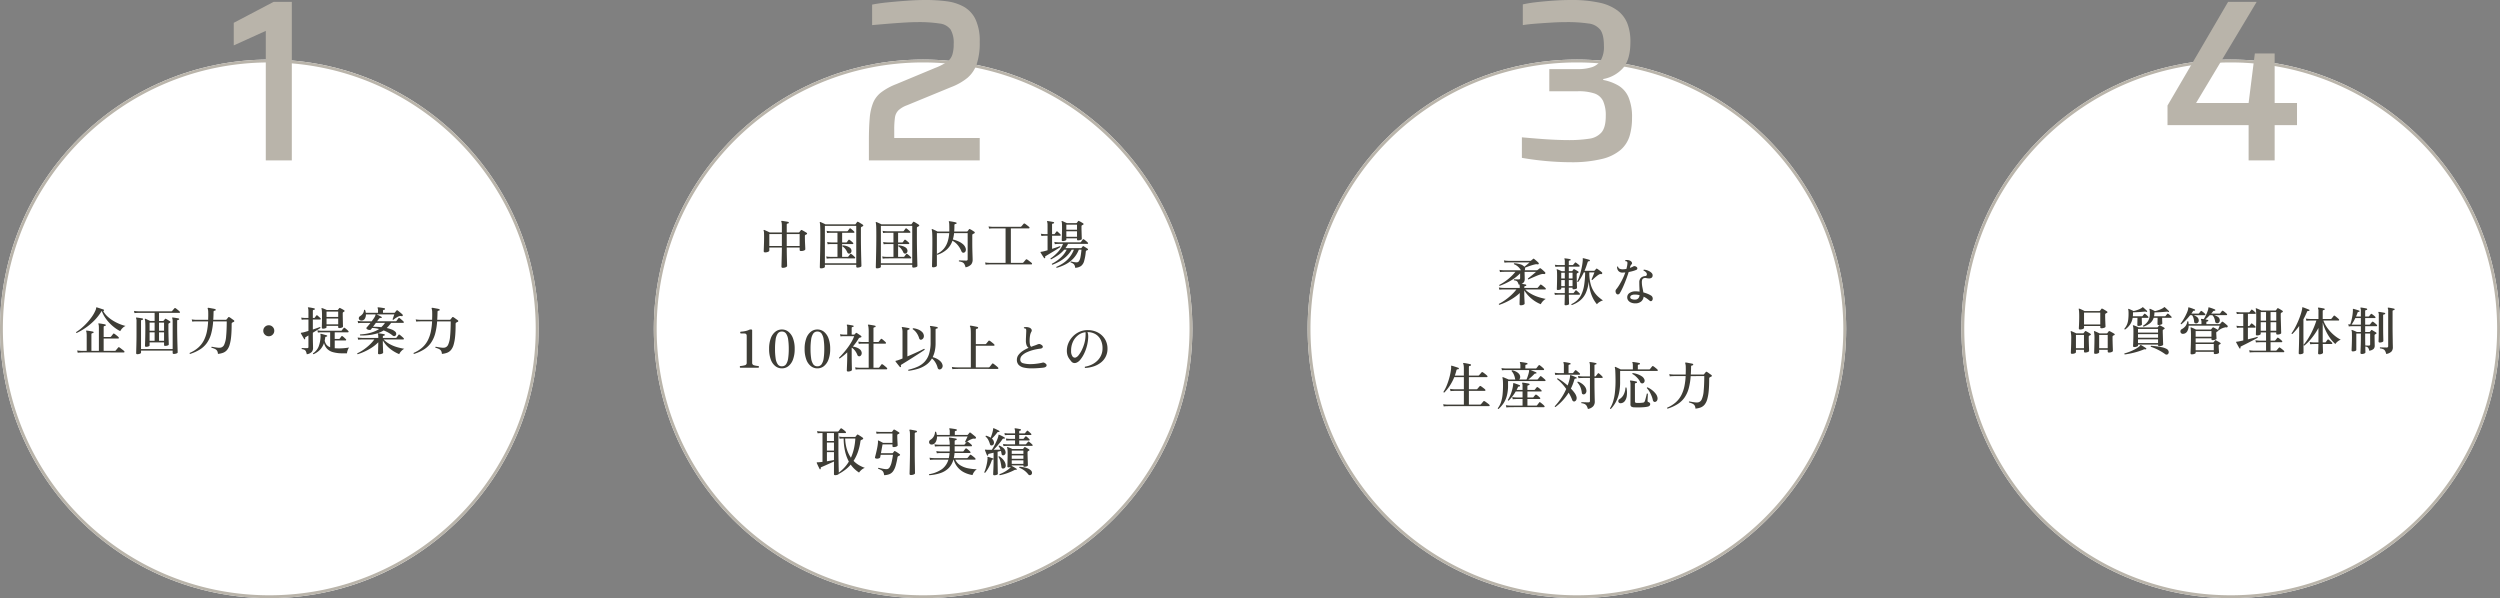 <svg xmlns="http://www.w3.org/2000/svg" width="868" height="207.68" viewBox="0 0 868 207.68">
  <rect x="0" y="0" width="868" height="207.68" fill="#808080" stroke="none"/>
  <g id="グループ_90" data-name="グループ 90" transform="translate(-526 -2871.32)">
    <g id="グループ_43" data-name="グループ 43" transform="translate(206 216)">
      <circle id="楕円形_4" data-name="楕円形 4" cx="93.5" cy="93.5" r="93.5" transform="translate(320 2676)" fill="#fff"/>
      <path id="楕円形_4_-_アウトライン" data-name="楕円形 4 - アウトライン" d="M93.5,1A93.188,93.188,0,0,0,74.857,2.879,91.988,91.988,0,0,0,41.783,16.8,92.773,92.773,0,0,0,8.269,57.5,92.028,92.028,0,0,0,2.879,74.857a93.411,93.411,0,0,0,0,37.286A91.988,91.988,0,0,0,16.8,145.217a92.773,92.773,0,0,0,40.7,33.514,92.028,92.028,0,0,0,17.362,5.389,93.411,93.411,0,0,0,37.286,0A91.988,91.988,0,0,0,145.217,170.2a92.773,92.773,0,0,0,33.514-40.7,92.028,92.028,0,0,0,5.389-17.362,93.411,93.411,0,0,0,0-37.286A91.988,91.988,0,0,0,170.2,41.783,92.773,92.773,0,0,0,129.5,8.269a92.028,92.028,0,0,0-17.362-5.389A93.188,93.188,0,0,0,93.5,1m0-1A93.5,93.5,0,1,1,0,93.5,93.5,93.5,0,0,1,93.5,0Z" transform="translate(320 2676)" fill="#b9b4aa"/>
      <path id="パス_2022" data-name="パス 2022" d="M-1.72,0V-44.96l-11.12,5.04v-7.84L1-55.04H7.32V0Z" transform="translate(414 2711)" fill="#b9b4aa"/>
      <path id="パス_2021" data-name="パス 2021" d="M.99.792.792,0A10.078,10.078,0,0,0,1.953.126L2.43.144H4.1v-5.31a7.362,7.362,0,0,0-.054-.972,1.709,1.709,0,0,0-.108-.486.205.205,0,0,1-.018-.216.142.142,0,0,1,.18-.054q.234.018.666.081t.873.144q.441.081.657.135a.213.213,0,0,1,.18.27.225.225,0,0,1-.252.234.9.9,0,0,0-.333.1.306.306,0,0,0-.153.3V.144H8.334v-7.83a8.4,8.4,0,0,0-.045-1,1.051,1.051,0,0,0-.117-.441q-.072-.126-.018-.2a.234.234,0,0,1,.2-.072q.234.018.657.081t.864.144q.441.081.657.135a.225.225,0,0,1,.18.288q0,.2-.234.234a.953.953,0,0,0-.342.09.308.308,0,0,0-.144.306V-4.68h2.232a.4.4,0,0,0,.324-.126q.108-.144.36-.468l.378-.486a.239.239,0,0,1,.378-.054,4.184,4.184,0,0,1,.513.351q.315.243.6.486a2.705,2.705,0,0,1,.4.387.278.278,0,0,1,.081.288.188.188,0,0,1-.189.162H9.99V.144h3.852A.4.4,0,0,0,14.184,0q.072-.09.252-.306l.36-.432q.18-.216.234-.288a.294.294,0,0,1,.4-.054,6.272,6.272,0,0,1,.531.378l.693.531a3.339,3.339,0,0,1,.45.387.288.288,0,0,1,.1.306.2.2,0,0,1-.207.18H15.7Q14.832.7,13.59.693L10.917.675Q9.486.666,8.082.666H5.472q-1.206,0-2.016.009T2.448.7L1.98.711A8.449,8.449,0,0,0,.99.792ZM.612-6.066A.223.223,0,0,1,.45-6.39,16.3,16.3,0,0,0,2.349-7.8,21.241,21.241,0,0,0,4.257-9.657,20.375,20.375,0,0,0,5.94-11.763a12,12,0,0,0,1.206-2.151,2.219,2.219,0,0,0,.18-.495q.036-.189.054-.315.018-.324.27-.234l.45.144q.342.108.747.243t.738.243a4.252,4.252,0,0,1,.4.144.189.189,0,0,1,.117.117.328.328,0,0,1,.009.171q-.072.216-.252.18l-.054-.018a7.655,7.655,0,0,0,1.53,1.944,12.306,12.306,0,0,0,2.034,1.521,15.619,15.619,0,0,0,2.2,1.1,13.885,13.885,0,0,0,2.034.657,3.269,3.269,0,0,0-1.125.792,3.89,3.89,0,0,0-.729,1.008A11.463,11.463,0,0,1,13.932-7.83a14.8,14.8,0,0,1-1.845-1.62,14.057,14.057,0,0,1-1.611-2,10.622,10.622,0,0,1-1.152-2.268,1.072,1.072,0,0,0-.108.144,16.92,16.92,0,0,1-2.493,3.186A21.009,21.009,0,0,1,3.681-7.839,21.5,21.5,0,0,1,.612-6.066ZM24.732-1.26a.444.444,0,0,1-.279-.09.319.319,0,0,1-.117-.27q0-.162.036-1.026t.063-2.286q.027-1.422.027-3.222,0-1.206-.045-1.818a3.1,3.1,0,0,0-.135-.828.163.163,0,0,1,.036-.18A.143.143,0,0,1,24.5-11q.144.054.45.2t.648.3q.342.153.54.261h1.548V-13.05H22.158l-.468.009a8.45,8.45,0,0,0-.99.081l-.18-.774a9.552,9.552,0,0,0,1.152.126l.486.018H33.444a.4.4,0,0,0,.324-.126q.072-.09.234-.279t.333-.378q.171-.189.225-.261a.25.25,0,0,1,.36-.054,2.829,2.829,0,0,1,.477.333q.3.243.585.486a3.8,3.8,0,0,1,.4.369.273.273,0,0,1,.09.3.2.2,0,0,1-.2.153H29.214v2.808H30.6a.24.24,0,0,0,.2-.09,3.217,3.217,0,0,0,.243-.288q.153-.2.243-.306a.252.252,0,0,1,.324-.054,4.1,4.1,0,0,1,.441.243q.279.171.567.351t.45.306a.227.227,0,0,1,.108.225.314.314,0,0,1-.162.225,1.02,1.02,0,0,0-.162.081,1.02,1.02,0,0,1-.162.081.459.459,0,0,0-.216.432v1.188q0,.936.018,1.908t.045,1.809q.027.837.045,1.386t.018.657q0,.234-.423.369a2.742,2.742,0,0,1-.837.135q-.378,0-.378-.324v-.9H25.938v1.062q0,.2-.405.342A2.38,2.38,0,0,1,24.732-1.26ZM21.69,1.3q-.414,0-.414-.36,0-.072.018-.729t.045-1.665q.027-1.008.045-2.187T21.4-5.922v-4.14a2.7,2.7,0,0,0-.144-1.116q-.072-.126,0-.2a.177.177,0,0,1,.18-.054q.216.018.621.081l.819.126q.414.063.63.117a.21.21,0,0,1,.162.27q-.018.18-.234.216a1.07,1.07,0,0,0-.324.081.271.271,0,0,0-.144.279V-.486h10.98v-9.576a4.543,4.543,0,0,0-.045-.729,1.848,1.848,0,0,0-.1-.387q-.072-.126,0-.2a.19.19,0,0,1,.162-.072q.216.018.63.081t.828.135q.414.072.612.126a.222.222,0,0,1,.18.252.21.21,0,0,1-.234.216.833.833,0,0,0-.342.09.284.284,0,0,0-.126.27v2.034q0,1.638.027,3.159T35.6-2.34q.036,1.224.063,2.016t.027.99q0,.234-.441.387a2.7,2.7,0,0,1-.891.153q-.414,0-.414-.378V.054H22.968v.72q0,.216-.423.369A2.5,2.5,0,0,1,21.69,1.3Zm4.248-4.644h1.746V-6.3H25.938Zm3.276,0H30.96V-6.3H29.214ZM25.938-6.84h1.746V-9.684H25.938Zm3.276,0H30.96V-9.684H29.214ZM40,1.206a.234.234,0,0,1-.126-.36,10.793,10.793,0,0,0,3.015-1.89,8.673,8.673,0,0,0,1.9-2.484,12.143,12.143,0,0,0,1.044-3.033A22.721,22.721,0,0,0,46.26-10.1H42.21l-.459.009a8.921,8.921,0,0,0-1,.081l-.18-.774a9.552,9.552,0,0,0,1.152.126l.486.018h4.068v-.288q.054-1.44.018-2.349a4.084,4.084,0,0,0-.18-1.251.228.228,0,0,1,0-.216.268.268,0,0,1,.2-.072q.234.018.711.108l.963.18a7.011,7.011,0,0,1,.72.162.173.173,0,0,1,.144.108.482.482,0,0,1,.036.18.254.254,0,0,1-.234.252.745.745,0,0,0-.378.108.4.4,0,0,0-.126.342q-.018,1.44-.108,2.736h4.32a.363.363,0,0,0,.324-.162q.09-.126.252-.315t.288-.369a.305.305,0,0,1,.414-.072,3.67,3.67,0,0,1,.477.306q.3.216.6.432l.486.342a.33.33,0,0,1,.144.306.33.33,0,0,1-.234.27,2.832,2.832,0,0,0-.468.234.378.378,0,0,0-.171.18,1.1,1.1,0,0,0-.045.378q0,2.484-.171,4.23a15.053,15.053,0,0,1-.522,2.889A5.15,5.15,0,0,1,52.83-.18a3.28,3.28,0,0,1-1.35.972,6.653,6.653,0,0,1-1.818.4,2.273,2.273,0,0,0-.27-1.053,1.719,1.719,0,0,0-.7-.63,6.536,6.536,0,0,0-1.26-.459q-.126-.252.108-.342a1.974,1.974,0,0,0,.216.036q.4.072.918.162t1.017.135a3.631,3.631,0,0,0,.855-.009,1.742,1.742,0,0,0,1.3-1.053,8.731,8.731,0,0,0,.666-2.9q.2-1.971.216-5.175H48.006a21.916,21.916,0,0,1-.693,4.293,10.28,10.28,0,0,1-1.449,3.159A8.466,8.466,0,0,1,43.488-.387,15,15,0,0,1,40,1.206ZM67.32-4.932a1.839,1.839,0,0,1-1.35-.558,1.839,1.839,0,0,1-.558-1.35,1.839,1.839,0,0,1,.558-1.35,1.839,1.839,0,0,1,1.35-.558,1.839,1.839,0,0,1,1.35.558,1.839,1.839,0,0,1,.558,1.35,1.839,1.839,0,0,1-.558,1.35A1.839,1.839,0,0,1,67.32-4.932ZM86.148-7.56a.473.473,0,0,1-.3-.09.319.319,0,0,1-.117-.27q0-.108.018-.729t.036-1.539q.018-.918.018-1.89,0-.99-.045-1.566a4.2,4.2,0,0,0-.135-.864.163.163,0,0,1,.036-.18.143.143,0,0,1,.18-.018,8.235,8.235,0,0,1,.819.306q.513.216.819.36h3.672a.311.311,0,0,0,.216-.108,2.235,2.235,0,0,1,.189-.252l.225-.27a.228.228,0,0,1,.324-.054q.252.126.72.378a5.434,5.434,0,0,1,.7.432.246.246,0,0,1,.117.225.245.245,0,0,1-.153.207,1,1,0,0,0-.135.081.728.728,0,0,1-.153.081.472.472,0,0,0-.2.432q0,.666.018,1.422t.027,1.449q.009.693.027,1.161t.018.576q0,.216-.432.36a2.666,2.666,0,0,1-.846.144q-.4,0-.4-.342V-8.55h-4.05v.522q0,.18-.4.324A2.4,2.4,0,0,1,86.148-7.56ZM82.854,1.3a.257.257,0,0,1-.171-.126.211.211,0,0,1-.009-.18,5.047,5.047,0,0,0,1.962-2.376A10.484,10.484,0,0,0,85.3-4.932a3.417,3.417,0,0,0-.018-.387,1.968,1.968,0,0,0-.036-.225.339.339,0,0,1,.018-.2q.036-.072.18-.036.216.036.612.144l.792.216q.4.108.612.18a.2.2,0,0,1,.144.252.211.211,0,0,1-.234.18.763.763,0,0,0-.333.081.441.441,0,0,0-.135.315,9.121,9.121,0,0,1-.162.972,3.219,3.219,0,0,0,.648,1.476,2.9,2.9,0,0,0,1.242.846V-6.3H85.86l-.468.009a8.96,8.96,0,0,0-1.008.081L84.2-7a7.9,7.9,0,0,0,1.152.144l.486.018h6.552a.36.36,0,0,0,.288-.126,4.89,4.89,0,0,1,.324-.432q.234-.288.324-.4a.232.232,0,0,1,.342-.054,3.763,3.763,0,0,1,.432.315q.252.207.486.423a2.9,2.9,0,0,1,.342.36.273.273,0,0,1,.09.3.21.21,0,0,1-.216.153h-4.59v2.286h1.476a.284.284,0,0,0,.27-.126q.108-.144.306-.4t.288-.378q.126-.18.36-.036a4.773,4.773,0,0,1,.621.5q.369.342.549.54a.257.257,0,0,1,.1.279A.186.186,0,0,1,94-3.474h-3.78v2.7q.684.054,1.458.054a18.757,18.757,0,0,0,2.205-.117q.981-.117,1.323-.189a3.46,3.46,0,0,0-.5.99A4.562,4.562,0,0,0,94.464.99H92.988a12.013,12.013,0,0,1-3.375-.4A4.516,4.516,0,0,1,87.552-.594a4.636,4.636,0,0,1-1.062-1.98A6.264,6.264,0,0,1,85.1-.243,6.783,6.783,0,0,1,82.854,1.3Zm-2.34.018a5.159,5.159,0,0,0-.306-1,1.145,1.145,0,0,0-.477-.531A2.511,2.511,0,0,0,78.8-.468a.244.244,0,0,1,.036-.378q.234.018.783.027t1,.009q.306,0,.387-.108a.574.574,0,0,0,.081-.342V-5.22q-.27.18-.513.324t-.423.27a.461.461,0,0,0-.207.189.459.459,0,0,0,.009.3.186.186,0,0,1-.108.252A.179.179,0,0,1,79.6-3.96q-.108-.18-.333-.567t-.45-.783q-.225-.4-.333-.594a.194.194,0,0,1-.018-.18q.036-.072.162-.072a1.763,1.763,0,0,1,.288-.054q.162-.018.342-.054.378-.09.855-.234t.981-.288v-3.96H79.974l-.369.009a7.106,7.106,0,0,0-.855.081l-.162-.756a9.845,9.845,0,0,0,.981.108l.387.018H81.09v-2.106a8.107,8.107,0,0,0-.036-.882,1.228,1.228,0,0,0-.108-.432.2.2,0,0,1-.018-.216.248.248,0,0,1,.18-.054q.216.018.612.081t.792.144q.4.081.612.135a.213.213,0,0,1,.18.27.21.21,0,0,1-.234.216.841.841,0,0,0-.315.09.315.315,0,0,0-.135.306v2.448h.432a.26.26,0,0,0,.234-.108q.108-.144.27-.369t.27-.351a.23.23,0,0,1,.378-.036q.2.162.531.459t.531.495a.273.273,0,0,1,.09.3.21.21,0,0,1-.216.153H82.62v3.474q.756-.252,1.413-.486t1.035-.378q.234.054.18.342-.4.252-1.116.7t-1.512.936V-5.4q0,.7.009,1.458t.027,1.422q.018.666.027,1.107t.009.531a2.12,2.12,0,0,1-.45,1.4A2.975,2.975,0,0,1,80.514,1.314Zm6.858-10.4h4.05v-2h-4.05Zm0-2.556h4.05V-13.5h-4.05Zm23.886,6.534q-.432.342-1.044-.162a9.04,9.04,0,0,0-1.377-.927,14.045,14.045,0,0,0-1.629-.765,9.245,9.245,0,0,1-2.52,1.116,15.931,15.931,0,0,1-2.871.531,26.049,26.049,0,0,1-2.745.117.243.243,0,0,1,0-.378,16.87,16.87,0,0,0,2.376-.279,13.715,13.715,0,0,0,2.268-.63,9.15,9.15,0,0,0,1.908-.963,11.251,11.251,0,0,0-2.43-.378q-.126.162-.216.3t-.162.225q-.108.18-.567.171a1.418,1.418,0,0,1-.855-.315q-.324-.27-.09-.54.2-.216.567-.648t.765-.936H99.828l-.468.009a8.96,8.96,0,0,0-1.008.081l-.18-.792a10.078,10.078,0,0,0,1.161.126l.477.018h3.24q.324-.432.612-.846t.45-.7a3.032,3.032,0,0,0,.216-.495,2.319,2.319,0,0,0,.09-.351h-3.366a2.786,2.786,0,0,1-.387,1.5A1.278,1.278,0,0,1,99.5-10.4a.91.91,0,0,1-.738-.279.749.749,0,0,1-.171-.639.873.873,0,0,1,.441-.594,3.42,3.42,0,0,0,.963-.9A2.386,2.386,0,0,0,100.386-14a.267.267,0,0,1,.18-.126.2.2,0,0,1,.18.054q.09.252.162.5a2.472,2.472,0,0,1,.09.5h4.248v-.72a1.93,1.93,0,0,0-.126-.9.179.179,0,0,1,0-.216.18.18,0,0,1,.18-.072q.234.018.666.072t.873.126q.441.072.657.126a.225.225,0,0,1,.18.288q-.018.2-.252.234a.841.841,0,0,0-.315.09.315.315,0,0,0-.135.306v.666h3.906a.324.324,0,0,0,.252-.126q.09-.108.243-.315a2.89,2.89,0,0,1,.261-.315.285.285,0,0,1,.414-.072q.18.126.522.4t.675.558a5.493,5.493,0,0,1,.477.45.3.3,0,0,1,.09.414.3.3,0,0,1-.4.162,1.554,1.554,0,0,0-.882.036,5.053,5.053,0,0,0-.936.486,6.116,6.116,0,0,0-.99.756q-.27.036-.306-.216a4.575,4.575,0,0,0,.189-.477q.117-.333.234-.675t.189-.522h-6.21q.234.09.558.243t.648.315q.324.162.522.288a.21.21,0,0,1,.108.27.2.2,0,0,1-.252.144.9.9,0,0,0-.36,0,.683.683,0,0,0-.324.27,3.16,3.16,0,0,0-.3.36q-.171.234-.387.5h6.462a.33.33,0,0,0,.288-.126q.072-.09.207-.279t.279-.387q.144-.2.2-.27.144-.2.378-.036a5.486,5.486,0,0,1,.45.351q.288.243.549.477a4.357,4.357,0,0,1,.369.36.277.277,0,0,1,.1.3q-.045.171-.189.171H109.8q-.36.5-.738.945t-.792.837a12.031,12.031,0,0,1,1.683.5,3.688,3.688,0,0,1,1.269.765,1.013,1.013,0,0,1,.351.774A.762.762,0,0,1,111.258-5.112ZM98.19,1.314a.248.248,0,0,1-.135-.135.23.23,0,0,1,.009-.207,12.681,12.681,0,0,0,2.079-1.179,18.272,18.272,0,0,0,2.1-1.683,13.388,13.388,0,0,0,1.728-1.926h-4.14l-.468.009a8.96,8.96,0,0,0-1.008.081l-.18-.774a10.078,10.078,0,0,0,1.161.126l.477.018h5.526V-4.7a4.539,4.539,0,0,0-.036-.639,1.255,1.255,0,0,0-.09-.351q-.072-.126-.018-.2a.18.18,0,0,1,.18-.072q.216.018.621.072t.81.126q.4.072.621.126a.21.21,0,0,1,.162.27.232.232,0,0,1-.216.216.841.841,0,0,0-.315.09.3.3,0,0,0-.135.288v.414h4.464a.381.381,0,0,0,.306-.126q.054-.09.2-.279t.279-.387q.135-.2.189-.27a.254.254,0,0,1,.378-.054,5.486,5.486,0,0,1,.45.351q.288.243.558.486t.378.351a.284.284,0,0,1,.09.306.2.2,0,0,1-.2.162h-6.84a9.136,9.136,0,0,0,2.106,1.6,12.392,12.392,0,0,0,2.466,1.035,21.044,21.044,0,0,0,2.61.6A3.809,3.809,0,0,0,113.3.252a3.552,3.552,0,0,0-.693,1.026,12.83,12.83,0,0,1-3.186-1.872,10.521,10.521,0,0,1-2.5-2.88v.99q0,.27.018.774t.036,1.044q.018.54.036.945t.018.477q0,.216-.45.387a2.565,2.565,0,0,1-.918.171q-.414,0-.414-.36,0-.09.018-.486t.027-.954q.009-.558.027-1.1t.018-.9v-.36A12.787,12.787,0,0,1,103.077-.99,19.082,19.082,0,0,1,100.548.4,21.85,21.85,0,0,1,98.19,1.314Zm8.19-9.4a8.977,8.977,0,0,0,1.3-1.494h-3.168q-.252.342-.513.693t-.513.657q.63,0,1.377.027T106.38-8.082Zm11.376,9.288a.234.234,0,0,1-.126-.36,10.793,10.793,0,0,0,3.015-1.89,8.673,8.673,0,0,0,1.9-2.484,12.143,12.143,0,0,0,1.044-3.033,22.72,22.72,0,0,0,.432-3.537h-4.05l-.459.009a8.921,8.921,0,0,0-1,.081l-.18-.774a9.552,9.552,0,0,0,1.152.126l.486.018h4.068v-.288q.054-1.44.018-2.349a4.084,4.084,0,0,0-.18-1.251.228.228,0,0,1,0-.216.268.268,0,0,1,.2-.072q.234.018.711.108l.963.18a7.011,7.011,0,0,1,.72.162.173.173,0,0,1,.144.108.481.481,0,0,1,.036.18.254.254,0,0,1-.234.252.745.745,0,0,0-.378.108.4.4,0,0,0-.126.342q-.018,1.44-.108,2.736h4.32a.363.363,0,0,0,.324-.162q.09-.126.252-.315t.288-.369a.305.305,0,0,1,.414-.072,3.671,3.671,0,0,1,.477.306q.3.216.6.432l.486.342a.33.33,0,0,1,.144.306.33.33,0,0,1-.234.27,2.832,2.832,0,0,0-.468.234.378.378,0,0,0-.171.18,1.1,1.1,0,0,0-.045.378q0,2.484-.171,4.23a15.053,15.053,0,0,1-.522,2.889A5.15,5.15,0,0,1,130.59-.18a3.28,3.28,0,0,1-1.35.972,6.652,6.652,0,0,1-1.818.4,2.273,2.273,0,0,0-.27-1.053,1.719,1.719,0,0,0-.7-.63,6.536,6.536,0,0,0-1.26-.459q-.126-.252.108-.342a1.974,1.974,0,0,0,.216.036q.4.072.918.162t1.017.135a3.631,3.631,0,0,0,.855-.009,1.742,1.742,0,0,0,1.3-1.053,8.731,8.731,0,0,0,.666-2.9q.2-1.971.216-5.175h-4.716a21.916,21.916,0,0,1-.693,4.293,10.28,10.28,0,0,1-1.449,3.159,8.466,8.466,0,0,1-2.376,2.259A15,15,0,0,1,117.756,1.206Z" transform="translate(346 2777)" fill="#3e3d36"/>
    </g>
    <g id="グループ_40" data-name="グループ 40" transform="translate(433 216)">
      <circle id="楕円形_4-2" data-name="楕円形 4" cx="93.5" cy="93.5" r="93.5" transform="translate(320 2676)" fill="#fff"/>
      <path id="楕円形_4_-_アウトライン-2" data-name="楕円形 4 - アウトライン" d="M93.5,1A93.188,93.188,0,0,0,74.857,2.879,91.988,91.988,0,0,0,41.783,16.8,92.773,92.773,0,0,0,8.269,57.5,92.028,92.028,0,0,0,2.879,74.857a93.411,93.411,0,0,0,0,37.286A91.988,91.988,0,0,0,16.8,145.217a92.773,92.773,0,0,0,40.7,33.514,92.028,92.028,0,0,0,17.362,5.389,93.411,93.411,0,0,0,37.286,0A91.988,91.988,0,0,0,145.217,170.2a92.773,92.773,0,0,0,33.514-40.7,92.028,92.028,0,0,0,5.389-17.362,93.411,93.411,0,0,0,0-37.286A91.988,91.988,0,0,0,170.2,41.783,92.773,92.773,0,0,0,129.5,8.269a92.028,92.028,0,0,0-17.362-5.389A93.188,93.188,0,0,0,93.5,1m0-1A93.5,93.5,0,1,1,0,93.5,93.5,93.5,0,0,1,93.5,0Z" transform="translate(320 2676)" fill="#b9b4aa"/>
      <path id="パス_2020" data-name="パス 2020" d="M-19.32,0V-6.8q0-4.64.28-7.8a18.535,18.535,0,0,1,1.16-5.32,8.948,8.948,0,0,1,2.8-3.68A21.684,21.684,0,0,1-9.8-26.48l13.44-5.6A19.592,19.592,0,0,0,7.8-34.2a4.943,4.943,0,0,0,1.84-2.44,12.162,12.162,0,0,0,.48-3.76,9.189,9.189,0,0,0-1.08-5.04A5.508,5.508,0,0,0,5.2-47.52,47.722,47.722,0,0,0-2.52-48q-1.84,0-4.52.16t-5.6.4q-2.92.24-5.56.48v-7.12q2.4-.48,5.6-.8t6.6-.56q3.4-.24,6.36-.24a56.216,56.216,0,0,1,7.28.44,16.646,16.646,0,0,1,5.96,1.88A9.969,9.969,0,0,1,17.68-49a17.583,17.583,0,0,1,1.48,7.88,23.032,23.032,0,0,1-1.08,7.8,10.934,10.934,0,0,1-3.24,4.72,20.451,20.451,0,0,1-5.6,3.16L-6.12-19.12a8.825,8.825,0,0,0-2.96,1.76,4.433,4.433,0,0,0-1.2,2.56,29.1,29.1,0,0,0-.24,4.16v2.88H19.16V0Z" transform="translate(414 2711)" fill="#b9b4aa"/>
      <path id="パス_2019" data-name="パス 2019" d="M-49.194,1.314q-.486,0-.486-.432,0-.072.018-.72t.045-1.629q.027-.981.054-2.106t.027-2.151h-4.356V-4.68q0,.252-.45.441a2.629,2.629,0,0,1-1.026.189.548.548,0,0,1-.333-.1.386.386,0,0,1-.135-.333q0-.108.018-.594t.045-1.2q.027-.711.045-1.521t.018-1.566q0-.9-.027-1.467a2.367,2.367,0,0,0-.135-.8q-.054-.126.036-.18a.167.167,0,0,1,.2-.018q.162.054.522.216t.747.342q.387.18.639.306h4.194v-2.16a7.983,7.983,0,0,0-.054-1.062,1.931,1.931,0,0,0-.144-.558.167.167,0,0,1,.018-.2.22.22,0,0,1,.162-.054q.234.018.675.09l.891.144a5.371,5.371,0,0,1,.684.144.21.21,0,0,1,.162.27.249.249,0,0,1-.216.252.81.81,0,0,0-.351.1q-.135.081-.135.369v2.664h4.122a.341.341,0,0,0,.27-.126q.09-.126.261-.324a2.235,2.235,0,0,0,.243-.324q.126-.162.378-.054.2.09.513.27t.63.369q.315.189.5.315a.292.292,0,0,1,.144.288A.291.291,0,0,1-41-10.3a1.118,1.118,0,0,0-.189.081,1.5,1.5,0,0,1-.171.081.463.463,0,0,0-.18.432q0,.666.018,1.431t.054,1.449q.036.684.054,1.143t.018.531q0,.27-.459.45a2.816,2.816,0,0,1-1.035.18q-.468,0-.468-.4v-.81h-4.482q0,1.026.018,2.106t.045,2.007q.027.927.045,1.548t.018.729q0,.234-.441.441A2.414,2.414,0,0,1-49.194,1.314Zm1.35-7.578h4.482v-4.158h-4.482Zm-6.048,0h4.356v-4.158h-4.356Zm17.946,7.758q-.414,0-.414-.4,0-.072.018-.774t.045-1.836q.027-1.134.054-2.529t.045-2.853q.018-1.458.018-2.808,0-1.566-.018-2.52t-.063-1.449a3.12,3.12,0,0,0-.117-.693q-.036-.126.036-.18a.158.158,0,0,1,.2-.036q.2.072.522.216t.657.3q.333.153.567.279h10.26a.242.242,0,0,0,.216-.108l.252-.351.252-.351q.108-.162.378-.036a3.7,3.7,0,0,1,.5.27q.324.2.639.4t.459.306a.3.3,0,0,1,.171.279.3.3,0,0,1-.207.261q-.09.054-.18.1t-.18.081a.438.438,0,0,0-.2.171.744.744,0,0,0-.054.333V-9.18q0,1.3.018,2.655t.045,2.61q.027,1.251.054,2.25t.045,1.62q.018.621.018.711,0,.234-.45.4a2.691,2.691,0,0,1-.918.162q-.432,0-.432-.36V.27H-34.6V.954q0,.234-.441.387A2.754,2.754,0,0,1-35.946,1.494ZM-34.6-.27h10.89V-13.248H-34.6Zm.648-1.6-.2-.774a8.6,8.6,0,0,0,1.053.126l.423.018h2.448V-6.948h-2.106l-.4.009a7.67,7.67,0,0,0-.9.081l-.18-.792a8.619,8.619,0,0,0,1.044.126l.414.018h2.124v-3.348H-32.58l-.387.009a6.685,6.685,0,0,0-.855.081l-.18-.774a7.188,7.188,0,0,0,1,.126l.423.018h5.67a.314.314,0,0,0,.288-.144q.09-.126.3-.4t.279-.369q.144-.2.36-.036a4.151,4.151,0,0,1,.4.3q.252.207.486.414a3.728,3.728,0,0,1,.342.333.29.29,0,0,1,.1.3.2.2,0,0,1-.207.153h-4.05v3.348h1.368a.36.36,0,0,0,.288-.126l.279-.387q.189-.261.261-.351a.254.254,0,0,1,.36-.054q.162.108.414.306t.477.4a3.528,3.528,0,0,1,.333.324.273.273,0,0,1,.09.3.21.21,0,0,1-.216.153H-28.62V-2.5h1.908a.314.314,0,0,0,.288-.144q.09-.108.315-.414t.3-.4a.242.242,0,0,1,.36-.036,3.031,3.031,0,0,1,.423.306q.261.216.5.441a4.709,4.709,0,0,1,.351.351.28.28,0,0,1,.1.288.2.2,0,0,1-.207.144h-.882q-.63,0-1.539-.009t-1.9-.009h-1.872q-.882,0-1.485.009l-.711.009-.4.009A7.182,7.182,0,0,0-33.948-1.872Zm8.064-1.818a.678.678,0,0,1-.54.027.74.74,0,0,1-.414-.459,5.387,5.387,0,0,0-.693-1.143,3.185,3.185,0,0,0-.963-.855q-.126-.288.126-.378a6.239,6.239,0,0,1,1.278.243A3.734,3.734,0,0,1-26-5.742a1.414,1.414,0,0,1,.585.792,1.143,1.143,0,0,1-.027.792A.868.868,0,0,1-25.884-3.69Zm9.378,5.184q-.414,0-.414-.4,0-.072.018-.774t.045-1.836q.027-1.134.054-2.529t.045-2.853q.018-1.458.018-2.808,0-1.566-.018-2.52t-.063-1.449a3.12,3.12,0,0,0-.117-.693q-.036-.126.036-.18a.158.158,0,0,1,.2-.036q.2.072.522.216t.657.3q.333.153.567.279H-4.7a.242.242,0,0,0,.216-.108l.252-.351.252-.351q.108-.162.378-.036a3.7,3.7,0,0,1,.5.27q.324.2.639.4t.459.306a.3.3,0,0,1,.171.279.3.3,0,0,1-.207.261q-.09.054-.18.1t-.18.081a.438.438,0,0,0-.2.171.744.744,0,0,0-.054.333V-9.18q0,1.3.018,2.655t.045,2.61q.027,1.251.054,2.25t.045,1.62q.018.621.018.711,0,.234-.45.4a2.691,2.691,0,0,1-.918.162q-.432,0-.432-.36V.27h-10.89V.954q0,.234-.441.387A2.754,2.754,0,0,1-16.506,1.494Zm1.35-1.764h10.89V-13.248h-10.89Zm.648-1.6-.2-.774a8.6,8.6,0,0,0,1.053.126l.423.018h2.448V-6.948h-2.106l-.4.009a7.67,7.67,0,0,0-.9.081l-.18-.792a8.619,8.619,0,0,0,1.044.126l.414.018h2.124v-3.348H-13.14l-.387.009a6.685,6.685,0,0,0-.855.081l-.18-.774a7.188,7.188,0,0,0,1,.126l.423.018h5.67a.314.314,0,0,0,.288-.144q.09-.126.3-.4t.279-.369q.144-.2.36-.036a4.151,4.151,0,0,1,.4.3q.252.207.486.414a3.728,3.728,0,0,1,.342.333.29.29,0,0,1,.1.3.2.2,0,0,1-.207.153H-9.18v3.348h1.368a.36.36,0,0,0,.288-.126l.279-.387q.189-.261.261-.351a.254.254,0,0,1,.36-.054q.162.108.414.306t.477.4A3.528,3.528,0,0,1-5.4-7.4a.273.273,0,0,1,.09.3.21.21,0,0,1-.216.153H-9.18V-2.5h1.908a.314.314,0,0,0,.288-.144q.09-.108.315-.414t.3-.4a.242.242,0,0,1,.36-.036,3.031,3.031,0,0,1,.423.306q.261.216.5.441a4.709,4.709,0,0,1,.351.351.28.28,0,0,1,.1.288.2.2,0,0,1-.207.144h-.882q-.63,0-1.539-.009t-1.9-.009h-1.872q-.882,0-1.485.009l-.711.009-.4.009A7.182,7.182,0,0,0-14.508-1.872ZM-6.444-3.69a.678.678,0,0,1-.54.027A.74.74,0,0,1-7.4-4.122a5.387,5.387,0,0,0-.693-1.143,3.185,3.185,0,0,0-.963-.855q-.126-.288.126-.378a6.239,6.239,0,0,1,1.278.243,3.734,3.734,0,0,1,1.089.513,1.414,1.414,0,0,1,.585.792A1.143,1.143,0,0,1-6-4.158.868.868,0,0,1-6.444-3.69Zm9.45,4.824q-.414,0-.414-.36,0-.108.018-.891t.045-2Q2.682-3.33,2.7-4.806t.018-2.97q0-1.89-.054-2.853A5.958,5.958,0,0,0,2.5-11.916q-.054-.144.036-.2a.167.167,0,0,1,.2-.018q.306.126.837.378t.945.468H8.586q.018-.2.018-.414v-.414q0-1.332-.036-1.845a2.421,2.421,0,0,0-.108-.675.154.154,0,0,1,0-.2.245.245,0,0,1,.162-.036q.27.018.693.09t.873.162a7.44,7.44,0,0,1,.738.18.226.226,0,0,1,.2.252.254.254,0,0,1-.234.252.915.915,0,0,0-.378.1.349.349,0,0,0-.144.333v.378q0,.486-.018.945t-.054.891H14.67a.342.342,0,0,0,.288-.144q.09-.108.243-.306a3,3,0,0,0,.225-.324.268.268,0,0,1,.36-.054,6.052,6.052,0,0,1,.774.432q.45.288.738.486a.322.322,0,0,1,.144.3.324.324,0,0,1-.216.261l-.216.108q-.108.054-.2.09a.433.433,0,0,0-.18.18.808.808,0,0,0-.054.342v2.592q0,.918.018,1.863t.045,1.782q.027.837.045,1.422t.018.747A2.588,2.588,0,0,1,16.2.126a3.513,3.513,0,0,1-1.962,1.008A4.665,4.665,0,0,0,13.824.018,1.493,1.493,0,0,0,13.167-.6a4.1,4.1,0,0,0-1.2-.315.241.241,0,0,1-.054-.2.222.222,0,0,1,.108-.162q.126,0,.594.018l1.008.036q.54.018.864.018a.43.43,0,0,0,.486-.486v-9.054H10.26a11.869,11.869,0,0,1-.432,2.214,10.222,10.222,0,0,1,1.872.621,6.611,6.611,0,0,1,1.6.981A2.954,2.954,0,0,1,14.238-5.6a1.554,1.554,0,0,1,.054,1.008.879.879,0,0,1-.5.594.7.7,0,0,1-.549.027.8.8,0,0,1-.441-.5,8.587,8.587,0,0,0-1.215-2.043A6.3,6.3,0,0,0,9.684-8.1a7.13,7.13,0,0,1-1.89,2.988,9.2,9.2,0,0,1-3.312,1.89.216.216,0,0,1-.144-.144.281.281,0,0,1,0-.2A6.658,6.658,0,0,0,6.714-5.346,7.312,7.312,0,0,0,8.028-7.794a12.629,12.629,0,0,0,.54-2.952H4.284V.558q0,.216-.4.4A2.125,2.125,0,0,1,3.006,1.134Zm18.2-.9-.18-.792a9.552,9.552,0,0,0,1.152.126l.486.018h5.472v-11.97H23.868l-.468.009a8.449,8.449,0,0,0-.99.081l-.18-.774a9.552,9.552,0,0,0,1.152.126l.486.018h9.414a.411.411,0,0,0,.324-.144q.072-.072.243-.27l.342-.4q.171-.2.225-.252a.254.254,0,0,1,.36-.054,2.369,2.369,0,0,1,.5.324q.324.252.639.5t.423.36a.277.277,0,0,1,.1.3q-.045.171-.189.171H29.97V-.414h4a.427.427,0,0,0,.342-.126q.072-.09.252-.3t.36-.423q.18-.216.234-.27a.3.3,0,0,1,.4-.072,3.116,3.116,0,0,1,.54.351q.342.261.675.522t.441.369a.312.312,0,0,1,.1.315A.2.2,0,0,1,37.1.126H35.982q-.846,0-2.106-.009T31.158.108H25.6q-1.224,0-2.007.009L22.68.126l-.468.009A6.97,6.97,0,0,0,21.2.234Zm24.7,1.08q-.252-.126-.126-.342A14.665,14.665,0,0,0,48.249-.387,9.816,9.816,0,0,0,50.31-2.3a10.307,10.307,0,0,0,1.548-2.691h-.774a10.135,10.135,0,0,1-1.926,2.421A12.214,12.214,0,0,1,46.836-.891,17.771,17.771,0,0,1,44.388.234a.242.242,0,0,1-.162-.342,14.375,14.375,0,0,0,1.962-1.215,11.476,11.476,0,0,0,1.791-1.629,9.262,9.262,0,0,0,1.377-2.034h-.864a10.692,10.692,0,0,1-2.16,1.935,24.289,24.289,0,0,1-2.394,1.413q-.27-.09-.18-.324a14.2,14.2,0,0,0,2.538-2.2A9.244,9.244,0,0,0,48.078-7H46.71l-.468.009a6.583,6.583,0,0,0-.99.1l-.2-.792a10.079,10.079,0,0,0,1.161.126l.477.018h7.29a.4.4,0,0,0,.342-.144l.324-.432q.216-.288.288-.4a.269.269,0,0,1,.4-.054,4.324,4.324,0,0,1,.45.324q.27.216.522.432a2.5,2.5,0,0,1,.36.36.29.29,0,0,1,.1.3A.186.186,0,0,1,56.574-7h-6.75a9.23,9.23,0,0,1-.918,1.476h5.382a.242.242,0,0,0,.216-.108q.072-.09.207-.252a3.33,3.33,0,0,0,.207-.27q.108-.144.306-.036.162.09.441.261t.558.351q.279.18.423.288a.218.218,0,0,1,.108.252.238.238,0,0,1-.18.2L56.2-4.68q-.2.09-.216.45a17.922,17.922,0,0,1-.576,3.2,3.2,3.2,0,0,1-1.08,1.71A3.835,3.835,0,0,1,52.29,1.3,1.97,1.97,0,0,0,51.867.072a2.907,2.907,0,0,0-1.143-.63q-.09-.27.144-.342.144.036.468.108t.729.135a4.885,4.885,0,0,0,.747.063.973.973,0,0,0,.8-.405,3.439,3.439,0,0,0,.513-1.368q.2-.963.36-2.619h-.918a9.514,9.514,0,0,1-1.917,3.069,10.116,10.116,0,0,1-2.646,2A16.5,16.5,0,0,1,45.9,1.314Zm2.106-9.288q-.378,0-.378-.324,0-.072.018-.513t.036-1.071q.018-.63.036-1.305t.018-1.215q0-1.17-.036-1.656a2.223,2.223,0,0,0-.126-.684.247.247,0,0,1,.036-.18.186.186,0,0,1,.18-.018,4.5,4.5,0,0,1,.45.189q.288.135.612.279t.558.252h3.24a.26.26,0,0,0,.234-.108q.072-.09.207-.27t.207-.288q.108-.18.342-.054a3.882,3.882,0,0,1,.45.225q.27.153.54.315t.432.27a.3.3,0,0,1,.135.27.3.3,0,0,1-.207.252.7.7,0,0,0-.144.054q-.072.036-.162.072-.2.108-.2.486,0,.648.018,1.341t.036,1.323q.018.63.036,1.062t.018.54q0,.2-.432.351a2.525,2.525,0,0,1-.846.153q-.378,0-.378-.306v-.4H49.23v.45q0,.2-.4.351A2.278,2.278,0,0,1,48.006-7.974ZM41.778-2.052q-.18.108-.27-.036-.126-.18-.378-.558t-.486-.774q-.234-.4-.36-.594a.157.157,0,0,1-.018-.162.268.268,0,0,1,.2-.072,1.372,1.372,0,0,1,.288-.054,3.355,3.355,0,0,0,.414-.072q.612-.144,1.548-.414v-5.04h-.45a1.9,1.9,0,0,0-.4,0l-.378.009a8.143,8.143,0,0,0-.9.081l-.2-.792a8.619,8.619,0,0,0,1.044.126l.414.018h.864v-3.132a4.722,4.722,0,0,0-.045-.738,1.255,1.255,0,0,0-.117-.4.2.2,0,0,1,0-.2.211.211,0,0,1,.18-.072q.216.018.63.081t.828.144q.414.081.63.135a.2.2,0,0,1,.162.252.21.21,0,0,1-.234.216.924.924,0,0,0-.324.09.308.308,0,0,0-.144.306v3.312h.7a.28.28,0,0,0,.252-.108q.09-.144.279-.387t.279-.369a.226.226,0,0,1,.36-.036l.531.486a5.288,5.288,0,0,1,.495.5.293.293,0,0,1,.108.3.188.188,0,0,1-.2.171H44.28v4.554q.9-.288,1.647-.549T46.98-6.21q.252.072.162.342-.36.216-1.017.63T44.7-4.356q-.765.468-1.458.882t-1.125.666a.682.682,0,0,0-.234.2.352.352,0,0,0,.018.288A.244.244,0,0,1,41.778-2.052ZM49.23-9.468h3.708v-1.908H49.23Zm0-2.448h3.708V-13.68H49.23ZM-63.954,36a.294.294,0,0,1-.18-.306.262.262,0,0,1,.18-.288,8.065,8.065,0,0,0,1.6-.279.81.81,0,0,0,.612-.855V25.02a1.1,1.1,0,0,0-.18-.693q-.18-.225-.864-.225H-63.81a.3.3,0,0,1-.18-.315.3.3,0,0,1,.18-.315,8.5,8.5,0,0,0,1.575-.2,5.529,5.529,0,0,0,1.359-.45,1.347,1.347,0,0,1,.594-.108q.432,0,.432.288V34.272a.825.825,0,0,0,.621.864,6.98,6.98,0,0,0,1.557.27q.162.054.162.288a.3.3,0,0,1-.162.306Zm14.418.216a3.6,3.6,0,0,1-2.268-.783,5.128,5.128,0,0,1-1.584-2.295,10.346,10.346,0,0,1-.576-3.672,10.33,10.33,0,0,1,.576-3.681A5.131,5.131,0,0,1-51.8,23.5a3.6,3.6,0,0,1,2.268-.783,3.592,3.592,0,0,1,2.277.783,5.228,5.228,0,0,1,1.584,2.286,10.186,10.186,0,0,1,.585,3.681,10.2,10.2,0,0,1-.585,3.672,5.224,5.224,0,0,1-1.584,2.295A3.592,3.592,0,0,1-49.536,36.216Zm0-.72a1.693,1.693,0,0,0,1.467-.72,4.844,4.844,0,0,0,.72-2.07,21.755,21.755,0,0,0,.207-3.24,21.755,21.755,0,0,0-.207-3.24,4.844,4.844,0,0,0-.72-2.07,1.693,1.693,0,0,0-1.467-.72,1.675,1.675,0,0,0-1.449.72,4.844,4.844,0,0,0-.72,2.07,21.755,21.755,0,0,0-.207,3.24,21.755,21.755,0,0,0,.207,3.24,4.844,4.844,0,0,0,.72,2.07A1.675,1.675,0,0,0-49.536,35.5Zm12.33.72a3.6,3.6,0,0,1-2.268-.783,5.128,5.128,0,0,1-1.584-2.295,10.346,10.346,0,0,1-.576-3.672,10.33,10.33,0,0,1,.576-3.681A5.131,5.131,0,0,1-39.474,23.5a3.6,3.6,0,0,1,2.268-.783,3.592,3.592,0,0,1,2.277.783,5.228,5.228,0,0,1,1.584,2.286,10.186,10.186,0,0,1,.585,3.681,10.2,10.2,0,0,1-.585,3.672,5.224,5.224,0,0,1-1.584,2.295A3.592,3.592,0,0,1-37.206,36.216Zm0-.72a1.693,1.693,0,0,0,1.467-.72,4.844,4.844,0,0,0,.72-2.07,21.755,21.755,0,0,0,.207-3.24,21.755,21.755,0,0,0-.207-3.24,4.844,4.844,0,0,0-.72-2.07,1.693,1.693,0,0,0-1.467-.72,1.675,1.675,0,0,0-1.449.72,4.844,4.844,0,0,0-.72,2.07,21.755,21.755,0,0,0-.207,3.24,21.755,21.755,0,0,0,.207,3.24,4.844,4.844,0,0,0,.72,2.07A1.675,1.675,0,0,0-37.206,35.5Zm13.284,1.134-.18-.774a9.551,9.551,0,0,0,1.152.126l.486.018h3.078V27.63h-1.962l-.468.009a8.96,8.96,0,0,0-1.008.081l-.18-.792a10.078,10.078,0,0,0,1.161.126l.477.018h1.98V23.616a13.253,13.253,0,0,0-.072-1.575,2.771,2.771,0,0,0-.162-.747.18.18,0,0,1,0-.216.248.248,0,0,1,.18-.054q.234.018.684.09t.909.153a5.178,5.178,0,0,1,.675.153.213.213,0,0,1,.18.27.247.247,0,0,1-.234.234,1.04,1.04,0,0,0-.351.09.3.3,0,0,0-.153.306v4.752h1.548a.381.381,0,0,0,.306-.126,4.957,4.957,0,0,1,.342-.45q.252-.306.342-.432a.27.27,0,0,1,.378-.054,3.381,3.381,0,0,1,.441.333q.261.225.513.45a4.557,4.557,0,0,1,.378.369.284.284,0,0,1,.09.306.212.212,0,0,1-.216.162H-17.73V36h1.692a.4.4,0,0,0,.342-.144q.126-.162.369-.5l.333-.468a.312.312,0,0,1,.432-.054,3.43,3.43,0,0,1,.495.351q.3.243.585.486a4.084,4.084,0,0,1,.414.387.338.338,0,0,1,.1.324.2.2,0,0,1-.207.162h-9.288l-.459.009A8.921,8.921,0,0,0-23.922,36.63Zm-2.628.684q-.432,0-.432-.4,0-.072.018-.621t.054-1.359q.036-.81.054-1.692t.018-1.638v-.954a22.313,22.313,0,0,1-2.61,2.142q-.27-.036-.234-.288.72-.7,1.494-1.593t1.512-1.89A20.493,20.493,0,0,0-25.353,27a12.988,12.988,0,0,0,.927-1.962h-3.456l-.4.009a7.182,7.182,0,0,0-.882.081l-.18-.774a7.634,7.634,0,0,0,1.026.126l.432.018h1.044V22.176a2,2,0,0,0-.126-.9.2.2,0,0,1,0-.2.177.177,0,0,1,.18-.054q.216.018.6.081t.783.135q.4.072.612.126a.2.2,0,0,1,.162.252.21.21,0,0,1-.234.216.765.765,0,0,0-.306.09.3.3,0,0,0-.126.288V24.5h.792a.335.335,0,0,0,.216-.072q.09-.09.216-.225t.234-.261a.23.23,0,0,1,.288-.018q.2.108.486.306t.585.4a4.324,4.324,0,0,1,.459.342.255.255,0,0,1,.1.288.279.279,0,0,1-.243.216q-.072.018-.18.036a.64.64,0,0,0-.18.054.753.753,0,0,0-.414.4q-.4.666-.891,1.341t-1.071,1.341a6.03,6.03,0,0,1,1.3.324,4.021,4.021,0,0,1,1.107.612,1.72,1.72,0,0,1,.621.936,1.3,1.3,0,0,1-.036.909,1.014,1.014,0,0,1-.5.549.7.7,0,0,1-.54,0,.8.8,0,0,1-.4-.486,5.839,5.839,0,0,0-.783-1.4,4.231,4.231,0,0,0-1.125-1.053l-.036.054v2.538q0,.774.009,1.629t.027,1.6q.018.747.027,1.26t.009.621q0,.234-.423.405A2.4,2.4,0,0,1-26.55,37.314Zm21.024-.252a.233.233,0,0,1-.072-.378,16.968,16.968,0,0,0,3.159-1.026,7.619,7.619,0,0,0,2.43-1.692,7.076,7.076,0,0,0,1.566-2.727,13.416,13.416,0,0,0,.549-4.149V23.274a6.98,6.98,0,0,0-.054-1.008,1.383,1.383,0,0,0-.144-.486q-.054-.162,0-.216a.211.211,0,0,1,.18-.072q.234.018.693.09t.927.153q.468.081.684.135.18.036.18.27a.225.225,0,0,1-.252.234.847.847,0,0,0-.342.1.311.311,0,0,0-.144.3V27.5a12.176,12.176,0,0,1-.27,2.673,9.736,9.736,0,0,1-.738,2.151,6.291,6.291,0,0,1,1.521.585,4.985,4.985,0,0,1,1.215.909,2.57,2.57,0,0,1,.666,1.152A1.283,1.283,0,0,1,6.1,36.036a1.124,1.124,0,0,1-.7.54.655.655,0,0,1-.522-.072.867.867,0,0,1-.342-.54,6.663,6.663,0,0,0-.747-1.755,5.465,5.465,0,0,0-1.215-1.431A7.13,7.13,0,0,1,.441,35.073,10.213,10.213,0,0,1-2.376,36.4,18.937,18.937,0,0,1-5.526,37.062ZM-8.55,35.748q-.18-.216-.477-.585t-.585-.738q-.288-.369-.45-.6a.162.162,0,0,1-.018-.162.271.271,0,0,1,.144-.09,4.875,4.875,0,0,0,.846-.234q.306-.108.666-.243t.774-.315V23.67a5.615,5.615,0,0,0-.072-1.008,1.669,1.669,0,0,0-.162-.522.192.192,0,0,1,.018-.216.177.177,0,0,1,.18-.054q.234.018.684.09t.909.153q.459.081.693.135a.225.225,0,0,1,.18.288q-.018.2-.252.234a.767.767,0,0,0-.342.108.393.393,0,0,0-.144.36v8.838q1.17-.5,2.349-1.026t2.1-.963q.918-.441,1.332-.657.252.036.216.324-.288.216-.882.612t-1.377.9q-.783.5-1.629,1.044t-1.665,1.053q-.819.513-1.476.918l-1.035.639a.357.357,0,0,0-.2.234.7.7,0,0,0,.054.324q.072.144-.108.27Q-8.442,35.856-8.55,35.748Zm7.488-9.5a.574.574,0,0,1-.477-.027A.823.823,0,0,1-1.89,25.7a6.292,6.292,0,0,0-.873-1.791,4.806,4.806,0,0,0-1.323-1.287.237.237,0,0,1,.162-.342,6.3,6.3,0,0,1,1.647.4,4.228,4.228,0,0,1,1.359.837,2.067,2.067,0,0,1,.666,1.206,1.4,1.4,0,0,1-.162.99A1.188,1.188,0,0,1-1.062,26.244ZM9.666,36.5l-.18-.774a9.551,9.551,0,0,0,1.152.126l.486.018h4.95V24.318q0-.9-.036-1.422a5.637,5.637,0,0,0-.1-.8,1.564,1.564,0,0,0-.171-.459.174.174,0,0,1,.018-.2.347.347,0,0,1,.18-.054,6.707,6.707,0,0,1,.747.108q.477.09.963.189t.756.171a.173.173,0,0,1,.144.108.311.311,0,0,1,.018.18.263.263,0,0,1-.234.27,1.112,1.112,0,0,0-.4.126q-.153.09-.153.4V27.81h3.24a.462.462,0,0,0,.342-.126q.072-.09.243-.3l.342-.414q.171-.207.225-.279a.273.273,0,0,1,.4-.054,2.868,2.868,0,0,1,.522.342q.324.252.639.513a3.916,3.916,0,0,1,.423.387.288.288,0,0,1,.1.306.2.2,0,0,1-.207.18H17.8v7.506H22.23a.427.427,0,0,0,.342-.126q.09-.108.27-.333t.36-.459q.18-.234.252-.324.144-.2.414-.054.2.126.531.387t.657.531a4.628,4.628,0,0,1,.468.432.312.312,0,0,1,.1.315.2.2,0,0,1-.207.171h-1.3q-.846,0-2.07-.009T19.431,36.4H12.114q-.792,0-.99.018l-.468.009A8.449,8.449,0,0,0,9.666,36.5Zm27.4-.288a11.331,11.331,0,0,1-2.61-.27,3.5,3.5,0,0,1-1.764-.927,2.506,2.506,0,0,1-.63-1.809,2.728,2.728,0,0,1,.558-1.656A5.893,5.893,0,0,1,34.1,30.177a12.276,12.276,0,0,1,2.025-1.089,1.938,1.938,0,0,1-.693-.9,4.384,4.384,0,0,1-.243-1.62q0-.414.027-1.017t.054-1.224l.045-1.035a3.17,3.17,0,0,0-.036-.54.494.494,0,0,0-.216-.324.349.349,0,0,0-.207-.09,2.11,2.11,0,0,0-.279-.018.243.243,0,0,1,0-.378,3.019,3.019,0,0,1,.864-.063,3.07,3.07,0,0,1,.882.171,1.351,1.351,0,0,1,.819.648.839.839,0,0,1-.063.828,3.844,3.844,0,0,0-.45,1.332,10.183,10.183,0,0,0-.144,1.746,6.3,6.3,0,0,0,.126,1.377,1.189,1.189,0,0,0,.414.747q.63-.252,1.215-.45t.981-.378a1.853,1.853,0,0,1,.585-.144,1.011,1.011,0,0,1,.621.216,1.11,1.11,0,0,1,.6.54.5.5,0,0,1-.1.549,1.176,1.176,0,0,1-.738.315,16.922,16.922,0,0,0-2.376.441,13.319,13.319,0,0,0-2.259.792,5.734,5.734,0,0,0-1.674,1.116,1.98,1.98,0,0,0-.639,1.431,1.244,1.244,0,0,0,.963,1.269,9.341,9.341,0,0,0,2.763.315,13.743,13.743,0,0,0,1.422-.081q.774-.081,1.467-.2t1.089-.225a.969.969,0,0,1,.306-.054.738.738,0,0,1,.324.09q.882.45.8.963t-.873.693q-.288.054-.864.108t-1.251.1q-.675.045-1.3.063T37.062,36.216Zm18.7-.144a.282.282,0,0,1-.054-.432,8.564,8.564,0,0,0,2.322-.72,7.243,7.243,0,0,0,1.944-1.341,6.076,6.076,0,0,0,1.332-1.908,5.83,5.83,0,0,0,.486-2.4,6.424,6.424,0,0,0-.657-3.006,4.727,4.727,0,0,0-1.827-1.944,5.359,5.359,0,0,0-2.754-.684,2.869,2.869,0,0,1,.234.864,6.283,6.283,0,0,1,.036.954,14.432,14.432,0,0,1-1.485,5.778,10.374,10.374,0,0,1-1.251,1.962,3.242,3.242,0,0,1-1.206.99,1.764,1.764,0,0,1-.99.18,1.482,1.482,0,0,1-.972-.594q-.36-.432-.7-.909a4.426,4.426,0,0,1-.567-1.116,5.079,5.079,0,0,1-.243-1.575,6.65,6.65,0,0,1,.5-2.628,7.554,7.554,0,0,1,1.476-2.3,7.417,7.417,0,0,1,2.25-1.647,6.834,6.834,0,0,1,2.826-.657,7.662,7.662,0,0,1,2.781.423,6.621,6.621,0,0,1,2.25,1.332,6.127,6.127,0,0,1,1.494,2.061,6.368,6.368,0,0,1,.531,2.628,5.929,5.929,0,0,1-2.25,4.779A8.138,8.138,0,0,1,58.806,35.5,11.125,11.125,0,0,1,55.764,36.072Zm-3.276-3.618a2.368,2.368,0,0,0,1.026-.837,9.561,9.561,0,0,0,1.08-1.746,13.722,13.722,0,0,0,.882-2.3,10.711,10.711,0,0,0,.414-2.511,1.55,1.55,0,0,1,.009-.171,1.389,1.389,0,0,0,.009-.153q0-.306.009-.567a2.652,2.652,0,0,0-.027-.5,5.031,5.031,0,0,0-2.61,1.071,6.11,6.11,0,0,0-1.791,2.322,7.12,7.12,0,0,0-.6,3.123A3.031,3.031,0,0,0,51.4,32.1,1,1,0,0,0,52.488,32.454ZM-31.032,73.3q-.414,0-.414-.36V68.562l-1.089.486q-.6.27-1.215.549t-1.152.513q-.54.234-.882.378a.373.373,0,0,0-.252.5.2.2,0,0,1-.144.252.171.171,0,0,1-.252-.09l-.306-.612q-.2-.4-.387-.81t-.3-.648q-.036-.126.018-.18a.259.259,0,0,1,.216-.072h.216q.126,0,.306-.018.252-.018.567-.054t.675-.072V58.68h-.234l-.468.009a8.449,8.449,0,0,0-.99.081l-.2-.774a10.078,10.078,0,0,0,1.161.126l.477.018h5.526a.35.35,0,0,0,.306-.126q.108-.144.351-.459t.333-.423q.126-.18.378-.054a4.33,4.33,0,0,1,.45.306q.288.216.567.45a2.585,2.585,0,0,1,.387.378.327.327,0,0,1,.1.315.2.2,0,0,1-.207.153H-29.9v6.156q0,.972.018,2.106t.036,2.223q.018,1.089.045,1.953t.027,1.3a15.258,15.258,0,0,0,1.836-1.638,12.226,12.226,0,0,0,1.656-2.2A14.5,14.5,0,0,1-27.549,65.2a20.194,20.194,0,0,1-.531-4.626h-.144l-.36.009a8.674,8.674,0,0,0-.9.081l-.18-.774a9.254,9.254,0,0,0,1.035.126l.387.018h4.068a.327.327,0,0,0,.234-.108q.09-.126.252-.333t.252-.315a.285.285,0,0,1,.36-.036q.18.09.495.288t.63.414q.315.216.477.342a.317.317,0,0,1,.171.324.318.318,0,0,1-.225.27,1.649,1.649,0,0,0-.216.09q-.108.054-.2.09a.492.492,0,0,0-.306.432,18.878,18.878,0,0,1-.927,3.87,14.272,14.272,0,0,1-1.467,2.97,8.8,8.8,0,0,0,1.989,1.548,11.907,11.907,0,0,0,1.935.882,3.322,3.322,0,0,0-1.179.7,4.523,4.523,0,0,0-.837.936,11.724,11.724,0,0,1-1.512-1.179,9.824,9.824,0,0,1-1.386-1.593,11.5,11.5,0,0,1-1.908,1.809,19.061,19.061,0,0,1-2.088,1.359.987.987,0,0,1-.126-.054v.018q0,.216-.387.378A2.292,2.292,0,0,1-31.032,73.3Zm5.472-6.066a17.175,17.175,0,0,0,1-2.952,20.778,20.778,0,0,0,.531-3.708h-3.528a14.194,14.194,0,0,0,.63,3.852A10.551,10.551,0,0,0-25.56,67.23Zm-8.334,1.242q.7-.108,1.35-.225t1.1-.189V65.3h-2.448Zm0-3.708h2.448v-2.79h-2.448Zm0-3.33h2.448V58.68h-2.448ZM-14.04,73.3a3.007,3.007,0,0,0-.279-1.089,1.59,1.59,0,0,0-.63-.63,6.994,6.994,0,0,0-1.143-.5.249.249,0,0,1-.009-.216.188.188,0,0,1,.135-.126l.8.18q.477.108,1.008.2a5.9,5.9,0,0,0,.981.09,1.223,1.223,0,0,0,1.044-.621,5.635,5.635,0,0,0,.693-1.746,24.216,24.216,0,0,0,.477-2.619h-4.266l-.162.846q-.036.234-.486.4a1.708,1.708,0,0,1-.954.054q-.468-.108-.36-.468.108-.414.279-1.107t.342-1.476q.171-.783.279-1.467.09-.63.117-.981a2.442,2.442,0,0,0-.009-.567.137.137,0,0,1,.072-.18.146.146,0,0,1,.18.018q.252.108.72.351t.81.441h3.258v-3.24H-15.3l-.441.009a6.9,6.9,0,0,0-.909.081l-.18-.756q.576.072,1.053.09l.477.018h3.834a.29.29,0,0,0,.234-.108q.09-.126.225-.306t.225-.306a.284.284,0,0,1,.36-.072,4.968,4.968,0,0,1,.495.27q.3.18.594.369t.477.315a.228.228,0,0,1,.135.234.3.3,0,0,1-.189.252q-.108.036-.2.072a1.26,1.26,0,0,0-.18.09.484.484,0,0,0-.18.45q0,.414.018.972T-9.4,61.6q.027.531.045.909t.018.432q0,.252-.441.432a2.43,2.43,0,0,1-.927.18q-.432,0-.432-.378v-.558H-14.58q-.108.558-.261,1.422t-.3,1.638h3.924A.242.242,0,0,0-11,65.574q.09-.09.225-.252a2.071,2.071,0,0,0,.207-.288.25.25,0,0,1,.36-.054,4.235,4.235,0,0,1,.5.279q.3.189.6.4t.486.351a.246.246,0,0,1,.126.252.28.28,0,0,1-.2.234q-.108.054-.207.1t-.171.081a.588.588,0,0,0-.324.468,23.1,23.1,0,0,1-.648,2.925,6.177,6.177,0,0,1-.882,1.881A2.962,2.962,0,0,1-12.2,72.954,5.383,5.383,0,0,1-14.04,73.3Zm9.324-.054q-.486,0-.486-.414,0-.072.018-.585t.036-1.323q.018-.81.036-1.746t.036-1.854q.018-.918.018-1.656V59.31a7.738,7.738,0,0,0-.054-1.062,1.866,1.866,0,0,0-.126-.5.167.167,0,0,1,.018-.2.211.211,0,0,1,.18-.072,6.1,6.1,0,0,1,.675.1q.423.081.864.162t.693.153q.2.054.162.288a.254.254,0,0,1-.234.252.86.86,0,0,0-.369.108.383.383,0,0,0-.153.36v6.768q0,.792.009,1.7t.027,1.809q.018.9.027,1.656t.018,1.233q.009.477.009.549,0,.252-.423.441A2.385,2.385,0,0,1-4.716,73.242Zm6.39.072a.267.267,0,0,1-.126-.18.2.2,0,0,1,.054-.18,10.566,10.566,0,0,0,4.482-1.782,6.288,6.288,0,0,0,2.2-3.258H3.366l-.459.009a8.922,8.922,0,0,0-1,.081l-.18-.774a9.553,9.553,0,0,0,1.152.126l.486.018H8.424a11.771,11.771,0,0,0,.27-1.764H5.742l-.468.009a8.96,8.96,0,0,0-1.008.081l-.18-.774a9.553,9.553,0,0,0,1.152.126l.486.018H8.73q0-.2.009-.414t.009-.414V63.27H5.094l-.468.009a8.96,8.96,0,0,0-1.008.081l-.18-.774a10.077,10.077,0,0,0,1.161.126l.477.018H8.73a7.81,7.81,0,0,0-.234-2.2q-.072-.126-.018-.2a.212.212,0,0,1,.2-.09q.216.018.684.09t.936.153q.468.081.684.135a.213.213,0,0,1,.18.27q-.018.234-.234.234a.777.777,0,0,0-.333.1.317.317,0,0,0-.135.3V62.73h3.168a.439.439,0,0,0,.324-.126l.207-.261.279-.351q.144-.18.2-.234a.294.294,0,0,1,.378-.054,2.979,2.979,0,0,1,.45.3q.27.207.531.432a2.614,2.614,0,0,1,.369.369.307.307,0,0,1,.09.315.21.21,0,0,1-.216.153H10.458v1.8H13.23a.4.4,0,0,0,.324-.126,4.89,4.89,0,0,1,.324-.432q.234-.288.324-.414a.294.294,0,0,1,.378-.054,3.764,3.764,0,0,1,.432.315q.252.207.495.423a2.673,2.673,0,0,1,.351.36.327.327,0,0,1,.1.315.2.2,0,0,1-.207.153H10.422a14.373,14.373,0,0,1-.27,1.764H14.67a.417.417,0,0,0,.306-.126q.072-.072.234-.27t.324-.4q.162-.207.216-.261a.251.251,0,0,1,.378-.054,3.338,3.338,0,0,1,.486.324q.306.234.6.477a2.578,2.578,0,0,1,.405.387.316.316,0,0,1,.081.306.188.188,0,0,1-.189.162h-6.84A4.78,4.78,0,0,0,12.5,69.921a8.1,8.1,0,0,0,2.655,1,17.862,17.862,0,0,0,3.006.324,3.38,3.38,0,0,0-.963.954,3.346,3.346,0,0,0-.531,1.062,9.7,9.7,0,0,1-2.745-.837,7.027,7.027,0,0,1-3.789-4.509h-.108a6.72,6.72,0,0,1-1.683,2.961,7.353,7.353,0,0,1-2.826,1.7A15.444,15.444,0,0,1,1.674,73.314ZM2.61,62.658a.884.884,0,0,1-.819-.261.871.871,0,0,1-.2-.72.858.858,0,0,1,.4-.621A3.3,3.3,0,0,0,3.636,58.32a.327.327,0,0,1,.18-.117.177.177,0,0,1,.18.045,5.084,5.084,0,0,1,.27,1.08H8.748V58.212a1.93,1.93,0,0,0-.126-.9A.2.2,0,0,1,8.6,57.1a.234.234,0,0,1,.2-.072q.216.018.666.081t.909.135a4.565,4.565,0,0,1,.675.144.21.21,0,0,1,.162.27q0,.2-.234.234a.872.872,0,0,0-.333.09.315.315,0,0,0-.135.306v1.044h4.3a.31.31,0,0,0,.252-.108q.108-.144.27-.324a2.755,2.755,0,0,0,.234-.288.244.244,0,0,1,.4-.054q.216.144.567.432l.693.567q.342.279.522.459a.313.313,0,0,1,.108.216.36.36,0,0,1-.036.234.443.443,0,0,1-.468.162,1.547,1.547,0,0,0-.864.108,5.448,5.448,0,0,0-1.035.477,10.738,10.738,0,0,0-1.107.711q-.27,0-.27-.252.09-.162.261-.522t.351-.729q.18-.369.252-.549H4.32a3.9,3.9,0,0,1-.189,1.341,2.586,2.586,0,0,1-.585,1.008A1.463,1.463,0,0,1,2.61,62.658ZM26.136,73.314a.227.227,0,0,1-.09-.36,12.369,12.369,0,0,0,1.413-.63,10.55,10.55,0,0,0,1.359-.837,6.921,6.921,0,0,0,1.026-.891,1.257,1.257,0,0,0,.144-.162,2.275,2.275,0,0,1-.414.117,2.473,2.473,0,0,1-.468.045q-.342,0-.342-.306,0-.072.018-.531t.027-1.143q.009-.684.027-1.413t.018-1.341q0-.918-.045-1.413a2.923,2.923,0,0,0-.135-.729.13.13,0,0,1,.18-.18q.18.054.486.171t.63.261a4.853,4.853,0,0,1,.5.252h3.564a.261.261,0,0,0,.234-.108q.072-.09.18-.234t.18-.252a.252.252,0,0,1,.342-.054q.252.126.666.369t.648.4a.252.252,0,0,1-.054.468l-.144.072a1.178,1.178,0,0,0-.126.072.512.512,0,0,0-.2.468q0,.4.018,1.089t.045,1.422q.027.729.045,1.278t.018.657q0,.216-.387.36a2.329,2.329,0,0,1-.819.144q-.36,0-.36-.324v-.144h-4.05v.2l.108.036q.306.162.8.45a9.039,9.039,0,0,1,.765.486.185.185,0,0,1,.054.252q-.09.18-.234.126a.721.721,0,0,0-.351-.018,1.584,1.584,0,0,0-.333.144,17.92,17.92,0,0,1-2.376,1.026A18.206,18.206,0,0,1,26.136,73.314Zm-1.908.018q-.4,0-.4-.342,0-.09.018-.585T23.9,71.19q.036-.72.054-1.494t.018-1.4V65.5q-.45.108-.855.2t-.675.162a.5.5,0,0,0-.288.117.4.4,0,0,0-.054.3.223.223,0,0,1-.162.234.194.194,0,0,1-.234-.09q-.09-.2-.234-.54t-.279-.7q-.135-.36-.207-.558-.054-.126.036-.18a.526.526,0,0,1,.18-.018l.522.054h.414q.27,0,.585.009t.657-.009q.288-.432.621-1.017t.648-1.233q.315-.648.567-1.269a9.6,9.6,0,0,0,.378-1.089,1.477,1.477,0,0,0,.072-.432q0-.162.072-.18.054-.054.162,0,.252.09.612.261t.711.36q.351.189.567.333.18.09.072.288a.18.18,0,0,1-.234.126.853.853,0,0,0-.324-.009.5.5,0,0,0-.288.243q-.378.576-.909,1.233t-1.08,1.278q-.549.621-1.035,1.107.666,0,1.3-.009t1.08-.027a5.73,5.73,0,0,0-.279-.612,2.94,2.94,0,0,0-.351-.522.225.225,0,0,1,.216-.288,4.965,4.965,0,0,1,1.422.864,1.988,1.988,0,0,1,.738,1.26,1.16,1.16,0,0,1-.108.828.881.881,0,0,1-.54.414.534.534,0,0,1-.72-.486q-.036-.252-.09-.513a3.832,3.832,0,0,0-.144-.513l-1.152.288v3.114q0,.666.018,1.422t.027,1.431q.009.675.027,1.143t.018.576q0,.2-.4.342A2.429,2.429,0,0,1,24.228,73.332Zm3.186-10.116-.162-.738q.576.072.99.09l.414.018h2.772v-1.35H29.646l-.387.009q-.387.009-.855.063l-.162-.738a9.123,9.123,0,0,0,.99.108l.414.018h1.782v-1.35H29.142l-.387.009q-.387.009-.855.063l-.162-.738a9.122,9.122,0,0,0,.99.108l.414.018h2.286v-.54a2.13,2.13,0,0,0-.144-.972.2.2,0,0,1,0-.2.18.18,0,0,1,.18-.072q.216.018.576.072t.72.126q.36.072.558.126a.2.2,0,0,1,.162.252q0,.18-.216.216a.628.628,0,0,0-.288.09.324.324,0,0,0-.108.288v.612H34.65a.284.284,0,0,0,.27-.126l.306-.369.306-.369q.126-.18.324-.036a3.11,3.11,0,0,1,.378.3l.459.405a2.14,2.14,0,0,1,.315.324.256.256,0,0,1,.081.27.184.184,0,0,1-.189.144H32.868V60.7h1.3a.36.36,0,0,0,.288-.126q.09-.126.279-.351t.261-.315a.232.232,0,0,1,.342-.054q.2.144.549.459a5.061,5.061,0,0,1,.513.513.3.3,0,0,1,.09.279.168.168,0,0,1-.18.135H32.868v1.35H35.01a.33.33,0,0,0,.288-.126q.09-.126.306-.378t.306-.36q.126-.2.342-.054.162.108.4.306t.459.4a4.048,4.048,0,0,1,.324.324.263.263,0,0,1,.09.288.2.2,0,0,1-.2.144H36.216q-.684,0-1.6-.009t-1.9-.009H30.87q-.864,0-1.467.009t-.747.009l-.387.009A6.686,6.686,0,0,0,27.414,63.216Zm-3.906-.27a.831.831,0,0,1-.468.009q-.216-.063-.324-.405a7.364,7.364,0,0,0-.585-1.494A3.617,3.617,0,0,0,21.2,59.9q-.054-.27.2-.306a8.369,8.369,0,0,1,.819.3,4.237,4.237,0,0,1,.747.4q.216-.558.459-1.314a9.411,9.411,0,0,0,.333-1.3,2.958,2.958,0,0,0,.054-.486q0-.162.054-.18a.187.187,0,0,1,.162,0h.018a6.011,6.011,0,0,1,.585.243q.369.171.729.351t.576.306a.179.179,0,0,1,.072.252q-.054.18-.216.144a.722.722,0,0,0-.3-.009.554.554,0,0,0-.261.189,11.467,11.467,0,0,1-.891,1.116q-.531.594-.963,1.008a1.948,1.948,0,0,1,.666.99,1.26,1.26,0,0,1-.018.873A.81.81,0,0,1,23.508,62.946Zm-2.466,9.522a.283.283,0,0,1-.2-.036.222.222,0,0,1-.108-.162,9.229,9.229,0,0,0,.513-1.377q.243-.819.414-1.692a11.284,11.284,0,0,0,.207-1.575,1.6,1.6,0,0,0,.009-.288,1.759,1.759,0,0,0-.027-.216.149.149,0,0,1,.018-.162q.054-.054.18-.018.072.018.333.1t.567.171q.306.09.549.171a1.7,1.7,0,0,1,.3.117q.18.072.108.234a.223.223,0,0,1-.234.162.2.2,0,0,0-.207.036.915.915,0,0,0-.135.27A13.791,13.791,0,0,1,22.3,70.578,11.2,11.2,0,0,1,21.042,72.468Zm15.984.666a.779.779,0,0,1-.513.171.694.694,0,0,1-.513-.3A7.17,7.17,0,0,0,34.677,71.7a7.3,7.3,0,0,0-1.755-.963.25.25,0,0,1,.108-.36,10.77,10.77,0,0,1,2.493.468,3.049,3.049,0,0,1,1.539.936,1.093,1.093,0,0,1,.252.774A.748.748,0,0,1,37.026,73.134ZM27.36,70.992q-.612.09-.684-.63-.09-.738-.3-1.674a5.139,5.139,0,0,0-.711-1.71q.036-.27.27-.234a5.384,5.384,0,0,1,1.008.774,4.957,4.957,0,0,1,.828,1.044,2.809,2.809,0,0,1,.4,1.206,1.146,1.146,0,0,1-.171.873A.875.875,0,0,1,27.36,70.992Zm2.916-1.62h4.05V68.148h-4.05Zm0-1.764h4.05v-1.17h-4.05Zm0-1.71h4.05V64.764h-4.05Z" transform="translate(414 2747)" fill="#3e3d36"/>
    </g>
    <g id="グループ_41" data-name="グループ 41" transform="translate(660 216)">
      <circle id="楕円形_4-3" data-name="楕円形 4" cx="93.5" cy="93.5" r="93.5" transform="translate(320 2676)" fill="#fff"/>
      <path id="楕円形_4_-_アウトライン-3" data-name="楕円形 4 - アウトライン" d="M93.5,1A93.188,93.188,0,0,0,74.857,2.879,91.988,91.988,0,0,0,41.783,16.8,92.773,92.773,0,0,0,8.269,57.5,92.028,92.028,0,0,0,2.879,74.857a93.411,93.411,0,0,0,0,37.286A91.988,91.988,0,0,0,16.8,145.217a92.773,92.773,0,0,0,40.7,33.514,92.028,92.028,0,0,0,17.362,5.389,93.411,93.411,0,0,0,37.286,0A91.988,91.988,0,0,0,145.217,170.2a92.773,92.773,0,0,0,33.514-40.7,92.028,92.028,0,0,0,5.389-17.362,93.411,93.411,0,0,0,0-37.286A91.988,91.988,0,0,0,170.2,41.783,92.773,92.773,0,0,0,129.5,8.269a92.028,92.028,0,0,0-17.362-5.389A93.188,93.188,0,0,0,93.5,1m0-1A93.5,93.5,0,1,1,0,93.5,93.5,93.5,0,0,1,93.5,0Z" transform="translate(320 2676)" fill="#b9b4aa"/>
      <path id="パス_2018" data-name="パス 2018" d="M-2.8.64q-2.64,0-5.72-.2t-6-.56q-2.92-.36-5.08-.76V-8q2.72.24,5.72.48t5.68.36q2.68.12,4.6.12a46.2,46.2,0,0,0,7.36-.48A6.775,6.775,0,0,0,8.08-9.76q1.44-1.76,1.44-5.6A12.146,12.146,0,0,0,8.6-20.6a5.167,5.167,0,0,0-3.04-2.64A17.431,17.431,0,0,0-.16-24h-9.92v-7.68H-.16a15.942,15.942,0,0,0,4.76-.64,5.67,5.67,0,0,0,3.16-2.36,9.379,9.379,0,0,0,1.12-5.08q0-3.84-1.24-5.56a6.032,6.032,0,0,0-4.12-2.2A50.774,50.774,0,0,0-4.4-48q-2.24,0-4.92.16t-5.32.36q-2.64.2-4.64.52v-7.2a47.885,47.885,0,0,1,5.04-.8q2.88-.32,5.92-.52t5.6-.2a45.593,45.593,0,0,1,10,.92A16.138,16.138,0,0,1,13.64-52a10.448,10.448,0,0,1,3.4,4.52,17.314,17.314,0,0,1,1.04,6.28q0,6-2.4,8.96a12.114,12.114,0,0,1-7.04,4v.32a16.743,16.743,0,0,1,5.36,2,8.742,8.742,0,0,1,3.44,4.04,17.774,17.774,0,0,1,1.2,7.16,21.673,21.673,0,0,1-.84,6.24,10.423,10.423,0,0,1-3.12,4.84A15.675,15.675,0,0,1,8.16-.48,44.085,44.085,0,0,1-2.8.64Z" transform="translate(414 2711)" fill="#b9b4aa"/>
      <path id="パス_2017" data-name="パス 2017" d="M-19.98,1.314q-.432,0-.432-.378,0-.09.009-.522T-20.376-.6q.018-.585.027-1.161t.009-.918v-.27a15.6,15.6,0,0,1-2.286,1.791A21.464,21.464,0,0,1-25.11.225a19.455,19.455,0,0,1-2.3.927q-.252-.072-.162-.342A15.816,15.816,0,0,0-25.452-.468,21.008,21.008,0,0,0-23.319-2.2a15.98,15.98,0,0,0,1.827-1.98h-4.464l-.459.009a8.921,8.921,0,0,0-1,.081l-.18-.774a9.552,9.552,0,0,0,1.152.126l.486.018h5.616v-.2a4.577,4.577,0,0,0-.036-.63,1.585,1.585,0,0,0-.09-.378l-.27.054a3.468,3.468,0,0,0-.324-.846,1.065,1.065,0,0,0-.468-.441,2.6,2.6,0,0,0-.81-.189.218.218,0,0,1-.045-.2.278.278,0,0,1,.1-.162q.306.018.774.027t.81.009a.523.523,0,0,0,.387-.108.5.5,0,0,0,.1-.342V-9.774A15.374,15.374,0,0,1-23.706-7.1a26.089,26.089,0,0,1-3.582,1.665.218.218,0,0,1-.162-.324A17.794,17.794,0,0,0-24.471-7.7,16.992,16.992,0,0,0-21.852-10.3H-25.74l-.468.009a8.449,8.449,0,0,0-.99.081l-.18-.774a9.552,9.552,0,0,0,1.152.126l.486.018h5.8A4.443,4.443,0,0,0-20.9-12.06a4.778,4.778,0,0,0-1.44-.882q-.126-.252.126-.342a9.483,9.483,0,0,1,2.025.36,2.725,2.725,0,0,1,1.431.864q.36-.27.9-.72t.936-.792h-7.272l-.468.009a8.449,8.449,0,0,0-.99.081l-.18-.792a7.9,7.9,0,0,0,1.152.144l.486.018h7.56a.3.3,0,0,0,.216-.09q.108-.09.342-.279t.36-.3a.261.261,0,0,1,.378,0q.2.162.495.414t.576.5q.279.252.441.432a.3.3,0,0,1,.054.378.3.3,0,0,1-.36.162,2.529,2.529,0,0,0-.531-.045,2.487,2.487,0,0,0-.549.1q-.486.108-1.125.315t-1.233.423q-.594.216-.972.4a.876.876,0,0,1,.054.459,1.124,1.124,0,0,1-.144.4h4.212a.317.317,0,0,0,.234-.09,4.183,4.183,0,0,0,.36-.261q.216-.171.36-.279a.3.3,0,0,1,.414,0,5.08,5.08,0,0,1,.513.4q.3.261.576.522t.405.4a.34.34,0,0,1,.054.45.366.366,0,0,1-.36.18,2.235,2.235,0,0,0-.549-.036,2.672,2.672,0,0,0-.549.108q-.4.108-1,.333T-15.2-8.6q-.639.27-1.206.522t-.891.414q-.27-.072-.2-.324.18-.144.558-.441t.819-.657q.441-.36.828-.684t.6-.522h-3.978q.018.936.036,1.629t.018.891a1.881,1.881,0,0,1-.234.972,1.677,1.677,0,0,1-.846.648q.4.072.81.144t.63.126q.18.036.18.27a.247.247,0,0,1-.234.234.872.872,0,0,0-.333.09A.3.3,0,0,0-18.774-5v.288h4.41a.372.372,0,0,0,.324-.126q.072-.09.234-.279t.324-.387q.162-.2.216-.27a.274.274,0,0,1,.378-.054,3.764,3.764,0,0,1,.5.342q.3.234.585.477a4.084,4.084,0,0,1,.414.387.273.273,0,0,1,.09.3.2.2,0,0,1-.2.153h-6.93a8.885,8.885,0,0,0,1.674,1.314,12.628,12.628,0,0,0,1.89.945,16.607,16.607,0,0,0,1.89.63q.918.243,1.674.387a2.968,2.968,0,0,0-.7.486,4.783,4.783,0,0,0-.63.684,3.115,3.115,0,0,0-.4.666,10.783,10.783,0,0,1-2.1-1.089,12.7,12.7,0,0,1-2-1.638A11.465,11.465,0,0,1-18.774-3.87v1.188q0,.414.018.954t.045,1.062q.027.522.045.909t.018.5q0,.216-.414.4A2.278,2.278,0,0,1-19.98,1.314Zm15.552,0q-.36,0-.36-.306,0-.072.018-.432T-4.743-.3q.009-.513.027-1.062t.018-1h-2.2l-.387.009q-.387.009-.855.063l-.18-.738a9.123,9.123,0,0,0,.99.108l.414.018H-4.7V-4.806H-5.94v.36q0,.18-.4.315A2.391,2.391,0,0,1-7.11-4q-.36,0-.36-.306,0-.144.027-.855t.045-1.71q.018-1,.018-2.007,0-.846-.027-1.386a2.111,2.111,0,0,0-.117-.72.163.163,0,0,1,.036-.18.157.157,0,0,1,.162-.018q.252.09.738.3t.774.351H-4.7V-12.1H-6.732l-.387.009q-.387.009-.855.063l-.18-.738a9.123,9.123,0,0,0,.99.108l.414.018H-4.7v-1.188a2.459,2.459,0,0,0-.108-.918q-.072-.108-.018-.18a.124.124,0,0,1,.162-.054q.2.018.558.063t.72.108q.36.063.558.117a.182.182,0,0,1,.144.234.175.175,0,0,1-.2.2.765.765,0,0,0-.306.09.284.284,0,0,0-.126.27v1.26h1.278a.3.3,0,0,0,.27-.144q.09-.108.3-.342a3.738,3.738,0,0,0,.279-.342.27.27,0,0,1,.378-.018q.144.09.387.279t.468.369a2.333,2.333,0,0,1,.315.288.3.3,0,0,1,.09.288.176.176,0,0,1-.18.162H-3.312v1.566h1.026a.24.24,0,0,0,.2-.09q.072-.09.189-.252l.207-.288a.22.22,0,0,1,.306-.036q.162.072.432.225l.54.306A2.564,2.564,0,0,1,0-10.386a.215.215,0,0,1,.1.207.245.245,0,0,1-.153.207l-.324.162a.342.342,0,0,0-.153.135A.619.619,0,0,0-.576-9.4q0,.684.018,1.458t.036,1.476q.018.7.036,1.179t.018.585q0,.2-.4.333a2.494,2.494,0,0,1-.81.135q-.342,0-.342-.306v-.27h-1.3V-2.9h1.476a.3.3,0,0,0,.27-.144q.108-.126.288-.369t.27-.369q.144-.2.378-.036.216.18.567.5t.531.513a.3.3,0,0,1,.081.3.186.186,0,0,1-.189.153H-3.312q.018.558.036,1.269T-3.24.18q.018.558.018.684,0,.18-.4.315A2.494,2.494,0,0,1-4.428,1.314Zm2.178-.072A.248.248,0,0,1-2.394.9,7.822,7.822,0,0,0-.4-.423,6.678,6.678,0,0,0,1.071-2.475,11.924,11.924,0,0,0,2-5.589a29.119,29.119,0,0,0,.36-4.509H1.89q-.432.936-.927,1.782A15.044,15.044,0,0,1-.054-6.786q-.252.09-.324-.18A11.564,11.564,0,0,0,.3-8.559q.315-.909.576-1.926t.432-2a17.068,17.068,0,0,0,.225-1.809,2.177,2.177,0,0,0,.009-.333,1.781,1.781,0,0,0-.027-.225.208.208,0,0,1,.036-.144.15.15,0,0,1,.144-.036,6.448,6.448,0,0,1,.639.144l.837.225q.432.117.684.207a.186.186,0,0,1,.126.27q-.036.216-.216.2a.818.818,0,0,0-.333.054.509.509,0,0,0-.207.306q-.234.738-.5,1.494t-.576,1.476H5.436a.26.26,0,0,0,.216-.09q.09-.09.261-.279t.261-.3a.262.262,0,0,1,.36-.036,6.133,6.133,0,0,1,.522.351l.612.45a4.3,4.3,0,0,1,.486.405.362.362,0,0,1,.126.432.346.346,0,0,1-.414.216.953.953,0,0,0-.4.009,1.66,1.66,0,0,0-.378.171,6.254,6.254,0,0,0-.72.513q-.414.333-.81.693t-.684.666A.232.232,0,0,1,4.689-7.5a.263.263,0,0,1-.1-.171q.09-.216.288-.675t.4-.963q.2-.5.306-.792H3.816A14.892,14.892,0,0,0,4.23-6.2,9.408,9.408,0,0,0,5.391-3.456,8.822,8.822,0,0,0,6.957-1.611,15.784,15.784,0,0,0,8.55-.378,4.153,4.153,0,0,0,7.335.18a3.593,3.593,0,0,0-.891.774A10.8,10.8,0,0,1,5.193-.909,12.5,12.5,0,0,1,4.167-3.537a17.215,17.215,0,0,1-.549-3.5A12.99,12.99,0,0,1,2.592-2.961,7.272,7.272,0,0,1,.621-.36,9.976,9.976,0,0,1-2.25,1.242ZM-3.312-5.346h1.3V-7.452h-1.3Zm-2.628,0H-4.7V-7.452H-5.94Zm2.628-2.646h1.3v-2h-1.3Zm-2.628,0H-4.7v-2H-5.94ZM19.89.648A3.888,3.888,0,0,1,18.378.405a2.359,2.359,0,0,1-1.044-.756,1.776,1.776,0,0,1-.36-1.161,1.77,1.77,0,0,1,.855-1.476,3.567,3.567,0,0,1,2.007-.54,9.338,9.338,0,0,1,1.422.108q-.018-.738-.054-1.5t-.036-1.629a2.164,2.164,0,0,1,.558-1.674,2.414,2.414,0,0,1,1.4-.594.724.724,0,0,0,.549-.225.72.72,0,0,0,.117-.477,1.084,1.084,0,0,0-.342-.666,2.124,2.124,0,0,0-.792-.522.228.228,0,0,1-.018-.2.218.218,0,0,1,.126-.144,3.88,3.88,0,0,1,1.026.189,4.777,4.777,0,0,1,1.008.45,2.715,2.715,0,0,1,.747.63,1.022,1.022,0,0,1,.243.747.938.938,0,0,1-.414.828,1.588,1.588,0,0,1-.864.2,4.465,4.465,0,0,1-.864-.108,1.429,1.429,0,0,0-1.125.126Q22.05-7.7,22.05-6.75a9.023,9.023,0,0,0,.2,1.872q.2.936.324,1.728a10.312,10.312,0,0,1,1.611.54,7.824,7.824,0,0,1,1.053.54,1.191,1.191,0,0,1,.513.63,1.116,1.116,0,0,1,.027.774.779.779,0,0,1-.423.522.568.568,0,0,1-.621-.162q-.414-.342-.927-.711a6.774,6.774,0,0,0-1.143-.657,2.488,2.488,0,0,1-.837,1.656A3.086,3.086,0,0,1,19.89.648ZM13.248-2.664a1.366,1.366,0,0,1-.324-.765.99.99,0,0,1,.216-.783,13.378,13.378,0,0,0,1.116-1.593q.576-.945,1.116-2.043a19.339,19.339,0,0,0,.936-2.25,7.1,7.1,0,0,1-.882.054,1.793,1.793,0,0,1-1.521-.576,2.1,2.1,0,0,1-.459-1.4.222.222,0,0,1,.36-.054.889.889,0,0,0,.549.7,2.589,2.589,0,0,0,1.035.2,6.3,6.3,0,0,0,1.3-.144q.126-.468.216-.909a7.55,7.55,0,0,0,.126-.855,1.717,1.717,0,0,0,0-.5.534.534,0,0,0-.18-.288.425.425,0,0,0-.234-.1,1.7,1.7,0,0,0-.27-.027.244.244,0,0,1,.036-.378,2.836,2.836,0,0,1,.927.009,2.063,2.063,0,0,1,.819.3,1.149,1.149,0,0,1,.477.567.51.51,0,0,1-.135.6,2.674,2.674,0,0,0-.3.387,1.673,1.673,0,0,0-.189.495q-.018.072-.036.171a.979.979,0,0,1-.054.189q.36-.126.684-.27a6.427,6.427,0,0,0,.576-.288.69.69,0,0,1,.414-.063,1.459,1.459,0,0,1,.594.243.648.648,0,0,1,.324.558.533.533,0,0,1-.378.5,9.124,9.124,0,0,1-1.143.4q-.693.2-1.485.342-.306.972-.7,2.061t-.828,2.124q-.432,1.035-.846,1.872a14.176,14.176,0,0,1-.738,1.341.777.777,0,0,1-.558.369A.607.607,0,0,1,13.248-2.664Zm6.57,2a1.4,1.4,0,0,0,1-.441A1.857,1.857,0,0,0,21.258-2.2a6.227,6.227,0,0,0-1.584-.2,2.572,2.572,0,0,0-1.215.225.774.774,0,0,0-.441.621.671.671,0,0,0,.432.684A2.888,2.888,0,0,0,19.818-.666Zm-66.564,37.1-.18-.774a9.553,9.553,0,0,0,1.152.126l.486.018h5.544v-4.77h-3.168l-.468.009a8.449,8.449,0,0,0-.99.081l-.18-.792a9.552,9.552,0,0,0,1.152.126l.486.018h3.168V26.262h-3.33A16.724,16.724,0,0,1-44.64,29.25a16.087,16.087,0,0,1-1.89,2.358.241.241,0,0,1-.306-.234,13.61,13.61,0,0,0,1.251-2.493,24.127,24.127,0,0,0,.918-2.889,19.1,19.1,0,0,0,.495-2.772,5.975,5.975,0,0,0,0-.666q-.018-.2.045-.243a.219.219,0,0,1,.189-.009q.252.054.7.2l.9.288q.45.144.7.252.18.054.144.288a.237.237,0,0,1-.27.2.781.781,0,0,0-.378.072.418.418,0,0,0-.18.27q-.108.468-.252.936t-.306.918h3.132V23.328a7.777,7.777,0,0,0-.063-1.116,2.206,2.206,0,0,0-.171-.63.122.122,0,0,1,.018-.18.124.124,0,0,1,.162-.054q.252.018.72.1t.936.18q.468.1.7.171a.176.176,0,0,1,.144.1.416.416,0,0,1,.036.171.254.254,0,0,1-.234.252.846.846,0,0,0-.369.1Q-38,22.5-38,22.806v2.916h3.222a.4.4,0,0,0,.342-.144q.072-.09.243-.288l.351-.4q.18-.207.234-.279a.3.3,0,0,1,.4-.054,4.189,4.189,0,0,1,.54.36q.306.234.594.477a4.084,4.084,0,0,1,.414.387.308.308,0,0,1,.108.324.212.212,0,0,1-.216.162H-38v4.212h2.592a.427.427,0,0,0,.342-.126q.072-.09.234-.279l.324-.378q.162-.189.234-.261a.294.294,0,0,1,.4-.054,5.324,5.324,0,0,1,.513.351q.3.225.585.45a3.176,3.176,0,0,1,.414.369.319.319,0,0,1,.09.324.2.2,0,0,1-.2.162H-38V35.8h3.852a.431.431,0,0,0,.342-.144q.072-.072.252-.288l.36-.432q.18-.216.234-.27a.294.294,0,0,1,.4-.054,4.426,4.426,0,0,1,.531.342q.351.252.684.513a3.5,3.5,0,0,1,.441.387.288.288,0,0,1,.1.306.2.2,0,0,1-.207.18h-1.278q-.864,0-2.088-.009T-37,36.324h-7.3q-.792,0-.99.018l-.468.009A8.449,8.449,0,0,0-46.746,36.432Zm19.044.882q-.27,0-.27-.252a7.344,7.344,0,0,0,1.125-2.133,12.366,12.366,0,0,0,.54-2.61,31.568,31.568,0,0,0,.153-3.285q0-1.062-.054-1.674a4.266,4.266,0,0,0-.144-.882.163.163,0,0,1,.036-.18.167.167,0,0,1,.2-.018,5.236,5.236,0,0,1,.531.207q.351.153.747.315t.648.288h2.322a.71.71,0,0,1-.09-.252,5.994,5.994,0,0,0-.423-1.44,3.78,3.78,0,0,0-.783-1.206q-.036-.27.2-.306a4.911,4.911,0,0,1,1.287.423,3.334,3.334,0,0,1,1,.729,1.738,1.738,0,0,1,.468.936,1.32,1.32,0,0,1-.306,1.116H-18q.144-.306.315-.783t.324-1a8.63,8.63,0,0,0,.225-.936,1.3,1.3,0,0,0,.036-.315V23.8h-7.938l-.468.009a8.959,8.959,0,0,0-1.008.081l-.18-.774a10.078,10.078,0,0,0,1.161.126l.477.018h4.932v-.918a2.506,2.506,0,0,0-.144-1.062q-.072-.126-.018-.2a.234.234,0,0,1,.2-.072q.234.018.684.081t.9.144q.45.081.666.135.18.036.18.27a.225.225,0,0,1-.252.234.9.9,0,0,0-.333.1.306.306,0,0,0-.153.3v.99h3.546a.35.35,0,0,0,.306-.126q.072-.09.225-.288t.315-.4q.162-.2.216-.27a.281.281,0,0,1,.4-.036q.162.108.45.342t.558.477a4.577,4.577,0,0,1,.378.369.327.327,0,0,1,.1.315.186.186,0,0,1-.189.153h-4.518q.072.018.36.135t.63.252q.342.135.621.252a2.956,2.956,0,0,1,.333.153.231.231,0,0,1,.126.27.236.236,0,0,1-.252.162.675.675,0,0,0-.315.027.922.922,0,0,0-.243.189q-.414.45-.99.972t-1.026.882h3.006a.35.35,0,0,0,.306-.126q.072-.09.234-.279t.315-.387a3.2,3.2,0,0,1,.225-.27.239.239,0,0,1,.378-.054,5.485,5.485,0,0,1,.45.351q.288.243.567.486a4.138,4.138,0,0,1,.387.369.273.273,0,0,1,.09.3.2.2,0,0,1-.2.153h-12.8v1.44A13.879,13.879,0,0,1-24.84,32.8a8.6,8.6,0,0,1-1.179,2.6A11.237,11.237,0,0,1-27.7,37.314Zm2.718-.522-.18-.792a9.551,9.551,0,0,0,1.152.126l.486.018h4.158V33.858h-1.98l-.459.009a7.916,7.916,0,0,0-.963.081l-.18-.774a8.575,8.575,0,0,0,1.116.126l.486.018h1.98v-2.07h-2.376a16.436,16.436,0,0,1-1.179,1.728A15.765,15.765,0,0,1-24.174,34.4q-.27.036-.306-.216a10.163,10.163,0,0,0,.819-1.539,13.627,13.627,0,0,0,.576-1.6,14.393,14.393,0,0,0,.342-1.44,6.323,6.323,0,0,0,.117-1.053.248.248,0,0,1,.054-.18q.054-.072.18-.036.216.054.612.189t.8.288q.4.153.621.243a.21.21,0,0,1,.108.27.2.2,0,0,1-.216.18.552.552,0,0,0-.342.054.63.63,0,0,0-.2.27,8.5,8.5,0,0,1-.432.882h2.07v-1.35a2.21,2.21,0,0,0-.126-.918q-.072-.126-.018-.2a.234.234,0,0,1,.2-.072q.234.018.657.081t.864.144q.441.081.657.135a.225.225,0,0,1,.18.288.247.247,0,0,1-.234.234.953.953,0,0,0-.342.09.308.308,0,0,0-.144.306v1.26h2.286a.381.381,0,0,0,.306-.126q.108-.144.315-.4t.315-.378a.259.259,0,0,1,.36-.036,3.857,3.857,0,0,1,.414.279,6.207,6.207,0,0,1,.486.405,5.016,5.016,0,0,1,.36.36.284.284,0,0,1,.09.279.173.173,0,0,1-.18.153h-4.752v2.07h1.818a.381.381,0,0,0,.306-.126,4.151,4.151,0,0,1,.3-.4q.207-.252.333-.378a.259.259,0,0,1,.36-.036,4.8,4.8,0,0,1,.657.486,6.874,6.874,0,0,1,.6.558.267.267,0,0,1,.081.279.186.186,0,0,1-.189.153h-4.266v2.286h3.042a.757.757,0,0,0,.18-.018.227.227,0,0,0,.126-.09q.072-.108.225-.3t.3-.387q.144-.2.216-.288.144-.2.378-.036.162.108.45.342t.558.477a3.048,3.048,0,0,1,.378.387.327.327,0,0,1,.1.315.2.2,0,0,1-.207.153H-13.14q-.72,0-1.728-.009T-17,36.684h-4.257q-.936,0-1.539.009t-.729.009l-.459.009A8.921,8.921,0,0,0-24.984,36.792Zm28.3.522a4.023,4.023,0,0,0-.432-1.089A1.682,1.682,0,0,0,2.2,35.6a3.225,3.225,0,0,0-1.125-.288.218.218,0,0,1-.045-.2.278.278,0,0,1,.1-.162q.162,0,.612.018T2.709,35q.513.009.819.009.5,0,.5-.45V26.55H1.53l-.468.009a8.959,8.959,0,0,0-1.008.081l-.18-.792a8.313,8.313,0,0,0,1.161.144l.477.018h2.52V22.428a4.722,4.722,0,0,0-.045-.738,1.86,1.86,0,0,0-.1-.4q-.072-.126-.018-.2a.211.211,0,0,1,.18-.072q.216.018.63.081t.828.144q.414.081.612.135a.222.222,0,0,1,.18.252.21.21,0,0,1-.234.216.924.924,0,0,0-.324.09.308.308,0,0,0-.144.306V26.01h.234a.314.314,0,0,0,.288-.144q.09-.144.324-.441T6.768,25q.144-.2.378-.036a6.838,6.838,0,0,1,.639.54,6.865,6.865,0,0,1,.567.576.284.284,0,0,1,.09.306.212.212,0,0,1-.216.162H5.6v1.89q0,1.008.018,2.061t.036,1.971q.018.918.036,1.548t.018.792a2.386,2.386,0,0,1-.549,1.566A3.142,3.142,0,0,1,3.312,37.314Zm-11.25-.684q-.288-.036-.252-.27a21.926,21.926,0,0,0,2.115-2.637,20.211,20.211,0,0,0,1.863-3.357,17.239,17.239,0,0,0-1.5-1.872,14.4,14.4,0,0,0-1.647-1.53q-.036-.288.234-.288a18.043,18.043,0,0,1,1.683,1.1q.891.648,1.719,1.386A18.856,18.856,0,0,0-3.1,27.207a6.168,6.168,0,0,0,.225-1.431.285.285,0,0,1,.036-.18.339.339,0,0,1,.2-.018q.234.072.6.216t.747.3q.378.153.594.243a.21.21,0,0,1,.108.27.2.2,0,0,1-.252.162.644.644,0,0,0-.333.045.449.449,0,0,0-.207.3,16.018,16.018,0,0,1-.54,1.62q-.306.774-.666,1.512a11.452,11.452,0,0,1,1.3,1.521,3.858,3.858,0,0,1,.648,1.323A1.546,1.546,0,0,1-.693,34.1a1.071,1.071,0,0,1-.495.549.633.633,0,0,1-.531.018.851.851,0,0,1-.423-.5,11.875,11.875,0,0,0-.549-1.278q-.315-.63-.675-1.242a17.8,17.8,0,0,1-2.178,2.835A18.974,18.974,0,0,1-7.938,36.63ZM-8.01,25.524l-.18-.792a9.552,9.552,0,0,0,1.152.126l.486.018h1.53V22.338a2.443,2.443,0,0,0-.144-1.044.2.2,0,0,1,0-.2.18.18,0,0,1,.18-.072q.234.018.648.081t.828.144q.414.081.63.135a.213.213,0,0,1,.18.27.21.21,0,0,1-.234.216.777.777,0,0,0-.333.1.317.317,0,0,0-.135.3v2.61H-2.07a.33.33,0,0,0,.288-.126q.108-.144.315-.405t.315-.405a.283.283,0,0,1,.4-.036,4.568,4.568,0,0,1,.4.315l.477.405q.234.2.36.324a.319.319,0,0,1,.09.324.212.212,0,0,1-.216.162H-.684q-.684-.018-1.611-.018H-5.706q-.666,0-.846.018l-.468.009A8.449,8.449,0,0,0-8.01,25.524ZM2,32.238a.77.77,0,0,1-.522-.072.57.57,0,0,1-.27-.486A7.445,7.445,0,0,0,.72,29.736a5.344,5.344,0,0,0-1.044-1.62q-.036-.288.234-.288a5.466,5.466,0,0,1,1.323.693,4.55,4.55,0,0,1,1.044,1.017,2.708,2.708,0,0,1,.513,1.278,1.37,1.37,0,0,1-.18.963A1.049,1.049,0,0,1,2,32.238ZM11.286,37.3q-.252.036-.288-.234a10.047,10.047,0,0,0,1.053-2.286A16.832,16.832,0,0,0,12.7,31.6a37.525,37.525,0,0,0,.207-4.6q-.018-1.62-.072-2.691a6.246,6.246,0,0,0-.162-1.377q-.054-.126.036-.18a.158.158,0,0,1,.2-.036q.18.072.5.225t.675.324q.36.171.63.315h4.212V22.32a4.877,4.877,0,0,0-.036-.675,1.086,1.086,0,0,0-.108-.369.174.174,0,0,1-.018-.2.234.234,0,0,1,.2-.072q.216.018.666.081t.9.144q.45.081.666.135a.213.213,0,0,1,.18.27q-.018.234-.234.234a.954.954,0,0,0-.342.09.308.308,0,0,0-.144.306V23.58h3.888a.4.4,0,0,0,.324-.126,3.2,3.2,0,0,0,.225-.27q.153-.2.315-.4t.216-.27a.3.3,0,0,1,.378-.054,3.08,3.08,0,0,1,.486.333q.306.243.6.486a2.578,2.578,0,0,1,.405.387.278.278,0,0,1,.081.288.188.188,0,0,1-.189.162H14.508v3.69a18.3,18.3,0,0,1-.423,4.2,11.556,11.556,0,0,1-1.152,3.051A11.2,11.2,0,0,1,11.286,37.3Zm8.01-.558a1.709,1.709,0,0,1-.936-.279.972.972,0,0,1-.27-.783l.018-6.786a5.285,5.285,0,0,0-.045-.765,1.311,1.311,0,0,0-.117-.423.2.2,0,0,1,0-.2.211.211,0,0,1,.18-.072q.234.018.639.081t.81.144q.4.081.621.135a.21.21,0,0,1,.162.27q0,.216-.234.216a.9.9,0,0,0-.333.1.306.306,0,0,0-.153.3l.018,6.012a.456.456,0,0,0,.135.387.992.992,0,0,0,.459.135q.306.018.738.009t.864-.045q.432-.036.72-.09a.636.636,0,0,0,.45-.36,2.775,2.775,0,0,0,.2-.549q.108-.387.225-.837t.207-.819q.09-.369.108-.495a.219.219,0,0,1,.2-.072.284.284,0,0,1,.18.108q0,.108-.018.441t-.036.747q-.018.414-.036.756t-.018.468a.519.519,0,0,0,.063.279.5.5,0,0,0,.243.171,1.056,1.056,0,0,1,.441.27.605.605,0,0,1,.171.432.8.8,0,0,1-.216.549,1.348,1.348,0,0,1-.756.351,8.569,8.569,0,0,1-1.143.162q-.657.054-1.341.072t-1.269.009Q19.638,36.756,19.3,36.738Zm7.416-1.89a.615.615,0,0,1-.522-.09.882.882,0,0,1-.324-.558,8.551,8.551,0,0,0-.45-1.44,11.449,11.449,0,0,0-.72-1.467,5.83,5.83,0,0,0-.9-1.2q-.036-.288.234-.288a7.384,7.384,0,0,1,1.512.909,7.2,7.2,0,0,1,1.26,1.224,3.068,3.068,0,0,1,.648,1.287,1.584,1.584,0,0,1-.09,1.107A.961.961,0,0,1,26.712,34.848Zm-11.97.468a.806.806,0,0,1-.7-.252.727.727,0,0,1-.153-.612.829.829,0,0,1,.4-.558,3.931,3.931,0,0,0,1.5-1.683,5.819,5.819,0,0,0,.567-2.277q.2-.2.36,0a8.805,8.805,0,0,1,.108,2.817,3.759,3.759,0,0,1-.72,1.854A1.863,1.863,0,0,1,14.742,35.316Zm7.65-6.912a.774.774,0,0,1-.954-.522,4.818,4.818,0,0,0-.675-1.035,8.119,8.119,0,0,0-.954-.972,5.019,5.019,0,0,0-1.017-.693q-.126-.252.108-.342a8.262,8.262,0,0,1,1.746.432A6.067,6.067,0,0,1,22.068,26a2.238,2.238,0,0,1,.81.945,1.085,1.085,0,0,1,.063.945A.826.826,0,0,1,22.392,28.4Zm8.6,8.8a.234.234,0,0,1-.126-.36,10.793,10.793,0,0,0,3.015-1.89,8.673,8.673,0,0,0,1.9-2.484,12.143,12.143,0,0,0,1.044-3.033A22.721,22.721,0,0,0,37.26,25.9H33.21l-.459.009a8.921,8.921,0,0,0-1,.081l-.18-.774a9.552,9.552,0,0,0,1.152.126l.486.018h4.068v-.288q.054-1.44.018-2.349a4.084,4.084,0,0,0-.18-1.251.228.228,0,0,1,0-.216.268.268,0,0,1,.2-.072q.234.018.711.108l.963.18a7.011,7.011,0,0,1,.72.162.173.173,0,0,1,.144.108.482.482,0,0,1,.036.18.254.254,0,0,1-.234.252.745.745,0,0,0-.378.108.4.4,0,0,0-.126.342q-.018,1.44-.108,2.736h4.32a.363.363,0,0,0,.324-.162q.09-.126.252-.315t.288-.369a.305.305,0,0,1,.414-.072,3.67,3.67,0,0,1,.477.306q.3.216.6.432l.486.342a.319.319,0,0,1-.09.576,2.832,2.832,0,0,0-.468.234.378.378,0,0,0-.171.18,1.1,1.1,0,0,0-.045.378q0,2.484-.171,4.23a15.053,15.053,0,0,1-.522,2.889,5.15,5.15,0,0,1-.909,1.809,3.28,3.28,0,0,1-1.35.972,6.653,6.653,0,0,1-1.818.4,2.273,2.273,0,0,0-.27-1.053,1.719,1.719,0,0,0-.7-.63,6.536,6.536,0,0,0-1.26-.459q-.126-.252.108-.342a1.974,1.974,0,0,0,.216.036q.4.072.918.162t1.017.135a3.631,3.631,0,0,0,.855-.009,1.742,1.742,0,0,0,1.3-1.053,8.731,8.731,0,0,0,.666-2.9q.2-1.971.216-5.175H39.006a21.916,21.916,0,0,1-.693,4.293,10.28,10.28,0,0,1-1.449,3.159,8.466,8.466,0,0,1-2.376,2.259A15,15,0,0,1,31,37.206Z" transform="translate(414 2760)" fill="#3e3d36"/>
    </g>
    <g id="グループ_42" data-name="グループ 42" transform="translate(887 216)">
      <circle id="楕円形_4-4" data-name="楕円形 4" cx="93.5" cy="93.5" r="93.5" transform="translate(320 2676)" fill="#fff"/>
      <path id="楕円形_4_-_アウトライン-4" data-name="楕円形 4 - アウトライン" d="M93.5,1A93.188,93.188,0,0,0,74.857,2.879,91.988,91.988,0,0,0,41.783,16.8,92.773,92.773,0,0,0,8.269,57.5,92.028,92.028,0,0,0,2.879,74.857a93.411,93.411,0,0,0,0,37.286A91.988,91.988,0,0,0,16.8,145.217a92.773,92.773,0,0,0,40.7,33.514,92.028,92.028,0,0,0,17.362,5.389,93.411,93.411,0,0,0,37.286,0A91.988,91.988,0,0,0,145.217,170.2a92.773,92.773,0,0,0,33.514-40.7,92.028,92.028,0,0,0,5.389-17.362,93.411,93.411,0,0,0,0-37.286A91.988,91.988,0,0,0,170.2,41.783,92.773,92.773,0,0,0,129.5,8.269a92.028,92.028,0,0,0-17.362-5.389A93.188,93.188,0,0,0,93.5,1m0-1A93.5,93.5,0,1,1,0,93.5,93.5,93.5,0,0,1,93.5,0Z" transform="translate(320 2676)" fill="#b9b4aa"/>
      <path id="パス_2015" data-name="パス 2015" d="M5.72,0V-12.24H-22.44v-6.8l21.04-36H8.52L-12.52-19.92H5.72l2.16-17.2h6.88v17.2h7.76v7.68H14.76V0Z" transform="translate(414 2711)" fill="#b9b4aa"/>
      <path id="パス_2016" data-name="パス 2016" d="M-52.812-7.272q-.414,0-.414-.4,0-.162.036-.783t.063-1.539q.027-.918.027-1.908,0-.9-.045-1.53a5.424,5.424,0,0,0-.117-.9.163.163,0,0,1,.036-.18.135.135,0,0,1,.162,0,3.562,3.562,0,0,1,.558.207q.342.153.693.324t.567.3h5.112a.345.345,0,0,0,.252-.108q.09-.108.243-.315t.243-.333a.379.379,0,0,1,.162-.108.29.29,0,0,1,.2.054,3.776,3.776,0,0,1,.5.261q.315.189.639.387a5.572,5.572,0,0,1,.486.324.218.218,0,0,1,.108.234.281.281,0,0,1-.162.234q-.234.108-.432.216a.4.4,0,0,0-.153.18.887.887,0,0,0-.045.324q0,.576.018,1.251t.045,1.3l.045,1.035q.018.414.018.468,0,.234-.441.4a2.642,2.642,0,0,1-.963.171q-.414,0-.414-.36V-8.5h-5.634v.648q0,.234-.432.405A2.571,2.571,0,0,1-52.812-7.272ZM-47.5,1.17q-.414,0-.414-.36,0-.108.018-.6t.036-1.188q.018-.693.036-1.467t.018-1.458a12.248,12.248,0,0,0-.162-2.61.194.194,0,0,1,.018-.18.186.186,0,0,1,.18-.018q.2.072.522.216t.657.3q.333.153.549.261h2.466a.28.28,0,0,0,.252-.108q.09-.108.234-.288a2.5,2.5,0,0,0,.216-.306.248.248,0,0,1,.342-.054,3.884,3.884,0,0,1,.522.252q.324.18.648.369t.486.3a.236.236,0,0,1,.108.234.271.271,0,0,1-.162.216,1.27,1.27,0,0,0-.207.09,1.768,1.768,0,0,1-.189.09.539.539,0,0,0-.2.468q0,.594.018,1.386t.045,1.557q.027.765.045,1.287t.018.576q0,.234-.432.414a2.457,2.457,0,0,1-.954.18Q-43.2.72-43.2.36V-.234h-2.97V.594q0,.234-.4.405A2.365,2.365,0,0,1-47.5,1.17Zm-8.1,0q-.4,0-.4-.36Q-56,.7-55.98.2t.045-1.215q.027-.711.045-1.494t.018-1.449a10.551,10.551,0,0,0-.18-2.556.163.163,0,0,1,.036-.18.149.149,0,0,1,.162-.018q.2.072.522.216l.666.3q.342.153.558.261h2.322a.242.242,0,0,0,.216-.108q.09-.108.234-.288t.234-.306q.126-.18.36-.054a4.31,4.31,0,0,1,.495.252q.315.18.621.369t.468.3a.236.236,0,0,1,.108.234.271.271,0,0,1-.162.216q-.108.054-.2.09a1.259,1.259,0,0,0-.18.09.512.512,0,0,0-.2.468q0,.612.018,1.4t.045,1.548q.027.756.045,1.278t.018.594q0,.234-.45.405A2.565,2.565,0,0,1-51.03.72q-.414,0-.414-.36V-.234h-2.79V.594q0,.234-.423.405A2.5,2.5,0,0,1-55.6,1.17Zm4.176-10.206h5.634v-4.1h-5.634ZM-46.17-.774h2.97V-5.4h-2.97Zm-8.064,0h2.79V-5.4h-2.79Zm20.25-.414q-.414,0-.414-.342,0-.126.036-.855t.063-1.809q.027-1.08.027-2.268,0-1.062-.045-1.467a2.1,2.1,0,0,0-.135-.6.163.163,0,0,1,.036-.18.167.167,0,0,1,.2-.018,5.556,5.556,0,0,1,.54.189q.342.135.684.279t.54.252h6.426a.242.242,0,0,0,.216-.108q.072-.09.2-.252a2.518,2.518,0,0,0,.2-.288.274.274,0,0,1,.342-.054,4.737,4.737,0,0,1,.477.234l.594.324a2.548,2.548,0,0,1,.441.288.224.224,0,0,1,.117.225.255.255,0,0,1-.153.225q-.072.036-.135.072l-.153.09a.453.453,0,0,0-.216.45q0,.36.018.918t.036,1.188q.018.63.036,1.206t.036.972q.018.4.018.468,0,.234-.423.4a2.571,2.571,0,0,1-.927.162q-.414,0-.414-.36v-.18h-6.966v.324q0,.2-.414.36A2.4,2.4,0,0,1-33.984-1.188ZM-37.17-7.272a.251.251,0,0,1-.2-.081.217.217,0,0,1-.054-.189,5.9,5.9,0,0,0,.873-1.368,6.144,6.144,0,0,0,.45-1.647,16.722,16.722,0,0,0,.135-2.313A8.517,8.517,0,0,0-36-13.734a2.585,2.585,0,0,0-.09-.5.12.12,0,0,1,.018-.162.158.158,0,0,1,.2-.036,5.535,5.535,0,0,1,.531.216q.315.144.621.288t.486.252a10.06,10.06,0,0,0,1.458-.423,6.726,6.726,0,0,0,1.242-.585,1.781,1.781,0,0,0,.207-.135,1.46,1.46,0,0,0,.135-.117.263.263,0,0,1,.126-.09.15.15,0,0,1,.144.054,4.322,4.322,0,0,1,.441.369q.261.243.531.486a5.467,5.467,0,0,1,.414.405q.09.09,0,.252a.175.175,0,0,1-.234.072,1.032,1.032,0,0,0-.36-.108,1.663,1.663,0,0,0-.414.018q-.54.054-1.224.108t-1.386.081q-.7.027-1.278.045v.4q0,.252-.009.5t-.027.477h3.114a.284.284,0,0,0,.27-.126q.09-.126.279-.351t.261-.315a.221.221,0,0,1,.342-.036,3.352,3.352,0,0,1,.558.45q.342.324.522.522a.277.277,0,0,1,.072.261.168.168,0,0,1-.18.135h-2.142q0,.882.027,1.485t.027.8q0,.2-.369.36a2.016,2.016,0,0,1-.819.162q-.414,0-.414-.324,0-.144.018-.783t.036-1.7h-1.674a5.971,5.971,0,0,1-.837,2.232A7.056,7.056,0,0,1-37.17-7.272Zm6.444-1.008a.229.229,0,0,1-.2-.324,5.064,5.064,0,0,0,1.755-1.647,5.066,5.066,0,0,0,.6-2.691,7.5,7.5,0,0,0-.036-.819,1.709,1.709,0,0,0-.108-.477.122.122,0,0,1,.018-.18.158.158,0,0,1,.2-.036,5.09,5.09,0,0,1,.54.225q.324.153.648.315t.5.27a11.589,11.589,0,0,0,1.494-.45,7.305,7.305,0,0,0,1.3-.612,2.265,2.265,0,0,0,.342-.27q.09-.09.126-.09a.15.15,0,0,1,.144.054,4.5,4.5,0,0,1,.459.387l.558.522q.279.261.423.423a.173.173,0,0,1,0,.252.17.17,0,0,1-.252.054.889.889,0,0,0-.351-.1,2.015,2.015,0,0,0-.4.027q-.558.054-1.278.108t-1.431.081q-.711.027-1.305.045a6.449,6.449,0,0,1-.036.693q-.036.333-.09.639h3.744a.284.284,0,0,0,.27-.126q.09-.126.288-.36t.27-.324a.221.221,0,0,1,.342-.036,3.668,3.668,0,0,1,.576.459,5.812,5.812,0,0,1,.522.531.262.262,0,0,1,.09.261.168.168,0,0,1-.18.135H-24.3q0,.828.027,1.305t.027.675q0,.2-.405.36a2.281,2.281,0,0,1-.855.162q-.414,0-.414-.324,0-.144.018-.684t.018-1.494h-1.368A3.835,3.835,0,0,1-28.62-9.369,8.323,8.323,0,0,1-30.726-8.28Zm-1.962,5.706h6.966v-1.3h-6.966Zm0-1.836h6.966V-5.67h-6.966Zm0-1.8h6.966V-7.47h-6.966Zm9.414,7.47a18.15,18.15,0,0,0-2.286-1.4A15.73,15.73,0,0,0-28.224-1.26q-.126-.252.108-.36.828.054,1.818.18t1.917.324a5.677,5.677,0,0,1,1.521.522,1.392,1.392,0,0,1,.8.9.956.956,0,0,1-.135.846.746.746,0,0,1-.468.288A.792.792,0,0,1-23.274,1.26ZM-37.3,1.386a.327.327,0,0,1-.117-.18.177.177,0,0,1,.045-.18A15.978,15.978,0,0,0-35.577.432a17.374,17.374,0,0,0,1.854-.855A8.492,8.492,0,0,0-32.238-1.4a1.248,1.248,0,0,0,.2-.207q.072-.1.126-.189a.214.214,0,0,1,.126-.108.233.233,0,0,1,.162.036q.2.108.54.315t.684.423a6.036,6.036,0,0,1,.522.36.188.188,0,0,1,.054.27q-.09.18-.252.126a1.188,1.188,0,0,0-.351-.045,1.141,1.141,0,0,0-.369.117,21.722,21.722,0,0,1-2.1.738q-1.143.342-2.286.585T-37.3,1.386ZM-14.04,1.35q-.4,0-.4-.378,0-.072.018-.621t.054-1.413q.036-.864.054-1.89T-14.292-5q0-1.332-.045-1.953a5.938,5.938,0,0,0-.1-.837.163.163,0,0,1,.036-.18.167.167,0,0,1,.2-.018,3.77,3.77,0,0,1,.5.189q.306.135.621.279t.513.252h5.058a.282.282,0,0,0,.234-.09l.234-.279.252-.3a.228.228,0,0,1,.324-.054q.162.072.468.234t.621.342A4.242,4.242,0,0,1-4.9-7.11a.224.224,0,0,1,.1.216.214.214,0,0,1-.153.2q-.09.054-.171.1a1.5,1.5,0,0,1-.171.081.453.453,0,0,0-.216.45q0,.288.027.72t.045.792q.018.36.018.45,0,.144-.216.261a2.1,2.1,0,0,1-.531.189,2.706,2.706,0,0,1-.6.072q-.414,0-.414-.342v-.288h-5.49v1.44h6.03a.226.226,0,0,0,.2-.108q.09-.09.243-.27t.243-.306a.285.285,0,0,1,.144-.108.29.29,0,0,1,.2.054q.162.072.459.243t.6.342a3.86,3.86,0,0,1,.468.3.215.215,0,0,1,.1.207.245.245,0,0,1-.153.207q-.09.054-.162.09t-.162.072a.477.477,0,0,0-.216.45q0,.234.018.594t.045.738q.027.378.045.657t.018.333q0,.234-.45.387a2.888,2.888,0,0,1-.936.153q-.432,0-.432-.342V.468h-6.3v.36q0,.2-.423.36A2.624,2.624,0,0,1-14.04,1.35Zm-2.952-7.128a.872.872,0,0,1-.63-.144.827.827,0,0,1-.306-.468.918.918,0,0,1,.036-.567.854.854,0,0,1,.4-.441,4.068,4.068,0,0,0,1.278-1.044,3.137,3.137,0,0,0,.63-1.584.237.237,0,0,1,.378-.018q.036.234.063.459a3.7,3.7,0,0,1,.027.441h4.464v-.468a2.431,2.431,0,0,0-.144-1.062q-.072-.144,0-.216a.18.18,0,0,1,.18-.072q.144.018.333.036t.423.054a10.209,10.209,0,0,0,.594-1.035q.306-.6.567-1.251a8.544,8.544,0,0,0,.387-1.17,3.253,3.253,0,0,0,.054-.45.22.22,0,0,1,.054-.162q.054-.054.18-.018.234.054.612.18t.774.27a6.3,6.3,0,0,1,.648.27.219.219,0,0,1,.144.27.24.24,0,0,1-.252.2.675.675,0,0,0-.315.027.833.833,0,0,0-.243.207,3.782,3.782,0,0,1-.288.36q-.162.18-.324.378h2.826a.381.381,0,0,0,.306-.126l.3-.4q.189-.252.3-.378a.3.3,0,0,1,.414-.036q.252.162.657.486a7.836,7.836,0,0,1,.621.54.253.253,0,0,1,.09.288.2.2,0,0,1-.2.162H-6.228a5.707,5.707,0,0,1,1.206.54,1.414,1.414,0,0,1,.7.972,1.115,1.115,0,0,1-.135.882.878.878,0,0,1-.6.414.852.852,0,0,1-.549-.108.691.691,0,0,1-.3-.54A5.738,5.738,0,0,0-6.237-11.3a2.7,2.7,0,0,0-.639-.954h-.9q-.378.414-.774.792t-.756.684q.252.054.477.1t.369.081q.18.036.18.27-.018.2-.252.234a.661.661,0,0,0-.306.09.348.348,0,0,0-.108.306v.558H-4.41a.31.31,0,0,0,.252-.108l.279-.324q.171-.2.315-.342a.248.248,0,0,1,.36-.018,6.231,6.231,0,0,1,.513.378q.315.252.612.513t.441.4a.319.319,0,0,1,.054.432.329.329,0,0,1-.378.2,1.669,1.669,0,0,0-.324-.036.884.884,0,0,0-.324.072,4.958,4.958,0,0,0-.981.333A3.366,3.366,0,0,0-4.59-7q-.288.036-.288-.234.09-.2.261-.63t.3-.738H-15.1a3.962,3.962,0,0,1-.477,1.935A1.72,1.72,0,0,1-16.992-5.778Zm-.612-3.33q-.27,0-.27-.252a11.234,11.234,0,0,0,.693-.981q.387-.6.774-1.314t.684-1.395a7.542,7.542,0,0,0,.423-1.206,3.993,3.993,0,0,0,.054-.5.292.292,0,0,1,.054-.18q.054-.054.18-.018.234.054.612.18t.765.27q.387.144.639.252a.219.219,0,0,1,.126.27q-.054.216-.234.18a.8.8,0,0,0-.315.018.477.477,0,0,0-.207.216q-.126.18-.261.378t-.279.4h2.376a.35.35,0,0,0,.306-.126q.108-.144.27-.351t.27-.333a.273.273,0,0,1,.414-.054,5.963,5.963,0,0,1,.585.441,5.976,5.976,0,0,1,.549.513.253.253,0,0,1,.09.288.2.2,0,0,1-.2.162h-3.87a4.481,4.481,0,0,1,1.179.63,1.484,1.484,0,0,1,.585,1.008,1.016,1.016,0,0,1-.18.846.911.911,0,0,1-.63.378.868.868,0,0,1-.513-.117.587.587,0,0,1-.261-.477,6.085,6.085,0,0,0-.225-1.242,3.392,3.392,0,0,0-.5-1.026h-.666a19.838,19.838,0,0,1-1.548,1.782A17.447,17.447,0,0,1-17.6-9.108Zm4.932,9.036h6.3v-2.16h-6.3Zm0-4.7h5.49V-6.732h-5.49ZM6.1.7,5.922-.09A7.9,7.9,0,0,0,7.074.054L7.56.072h4.212V-2.862H9.738l-.468.009a8.96,8.96,0,0,0-1.008.081l-.18-.774a9.552,9.552,0,0,0,1.152.126L9.72-3.4h2.052v-2.88H9.918v.522q0,.2-.387.369a2.138,2.138,0,0,1-.873.171.558.558,0,0,1-.3-.072.291.291,0,0,1-.117-.27q0-.108.018-.747t.045-1.557q.027-.918.045-1.9t.018-1.809q0-.9-.036-1.728a5.568,5.568,0,0,0-.126-1.134.194.194,0,0,1,.018-.18.192.192,0,0,1,.216-.018q.18.072.5.207t.657.288q.333.153.567.279h4.806a.345.345,0,0,0,.252-.108q.09-.108.225-.3l.225-.315q.126-.18.378-.054t.7.4q.45.27.7.45a.265.265,0,0,1,.153.279.347.347,0,0,1-.225.261.636.636,0,0,0-.153.063,1.336,1.336,0,0,0-.153.1q-.2.09-.2.468,0,.648.018,1.476t.045,1.683q.027.855.045,1.593t.036,1.224q.018.486.018.576,0,.216-.4.378a2.378,2.378,0,0,1-.891.162.6.6,0,0,1-.315-.072.291.291,0,0,1-.117-.27v-.414h-1.98V-3.4H14.67a.439.439,0,0,0,.324-.126,3.036,3.036,0,0,0,.207-.243q.135-.171.27-.351a2.63,2.63,0,0,1,.189-.234A.221.221,0,0,1,16-4.392a2.2,2.2,0,0,1,.432.288q.27.216.522.441a4.143,4.143,0,0,1,.36.351.329.329,0,0,1,.081.306.2.2,0,0,1-.207.144H13.338V.072h1.8a.417.417,0,0,0,.306-.126q.072-.09.234-.27t.315-.36q.153-.18.225-.252a.233.233,0,0,1,.36-.054,5.408,5.408,0,0,1,.5.342q.288.216.54.432A3.853,3.853,0,0,1,18,.144a.307.307,0,0,1,.09.315.2.2,0,0,1-.2.153H7.578L7.11.621A8.96,8.96,0,0,0,6.1.7ZM2.79-.7q-.2.072-.27-.072-.126-.216-.342-.6T1.746-2.16q-.216-.4-.342-.612-.054-.126-.018-.18a.193.193,0,0,1,.18-.09q.144-.018.333-.036A3.914,3.914,0,0,0,2.34-3.15q.306-.054.7-.144t.828-.18V-7.92H2.88L2.5-7.911a6.208,6.208,0,0,0-.828.081l-.18-.756a9.146,9.146,0,0,0,.981.108l.4.018h.99v-4.248H2.844l-.378.009q-.378.009-.828.063l-.18-.756a7.2,7.2,0,0,0,.981.126l.4.018H5.832a.266.266,0,0,0,.252-.126q.09-.126.27-.351t.252-.333q.144-.216.4-.054a5.979,5.979,0,0,1,.567.45q.351.306.531.486a.29.29,0,0,1,.081.3.2.2,0,0,1-.207.171h-2.5V-8.46h.306a.28.28,0,0,0,.252-.108,3.465,3.465,0,0,1,.27-.36,2.624,2.624,0,0,0,.252-.342q.144-.2.4-.036a5.979,5.979,0,0,1,.567.45,6.325,6.325,0,0,1,.513.486.267.267,0,0,1,.1.288.2.2,0,0,1-.207.162H5.472v4.068q.972-.252,1.863-.477t1.395-.4a.248.248,0,0,1,.135.135.23.23,0,0,1-.009.207q-.486.27-1.224.657t-1.575.819q-.837.432-1.611.819L3.132-1.44a.487.487,0,0,0-.225.18.431.431,0,0,0,.009.288A.217.217,0,0,1,2.79-.7ZM13.338-6.84h1.98V-9.81h-1.98Zm0-3.51h1.98v-2.97h-1.98ZM9.918-6.84h1.854V-9.81H9.918Zm0-3.51h1.854v-2.97H9.918ZM30.276,1.35q-.432,0-.432-.378,0-.09.027-.612t.054-1.242q.027-.72.027-1.35H29.16a3.733,3.733,0,0,0-.576,0l-.468.009a8.96,8.96,0,0,0-1.008.081l-.18-.792a9.552,9.552,0,0,0,1.152.126l.486.018h1.4V-7.812a23.171,23.171,0,0,1-2.3,3.465,17.377,17.377,0,0,1-2.592,2.655q-.288-.036-.252-.288a17.674,17.674,0,0,0,1.629-2.259A26.837,26.837,0,0,0,28-7.146a27.563,27.563,0,0,0,1.251-3.24h-2l-.468.009a8.449,8.449,0,0,0-.99.081l-.2-.774a10.078,10.078,0,0,0,1.161.126l.477.018H29.97v-2.646a2.308,2.308,0,0,0-.144-1.026.279.279,0,0,1-.018-.216.234.234,0,0,1,.2-.072q.216.018.594.081t.765.135q.387.072.6.126a.21.21,0,0,1,.162.27q0,.216-.234.216a.841.841,0,0,0-.315.09.315.315,0,0,0-.135.306v2.736H34.2a.381.381,0,0,0,.306-.126l.225-.279q.153-.189.306-.387t.207-.27a.269.269,0,0,1,.4-.054q.162.108.459.351t.567.477a3.933,3.933,0,0,1,.378.36.3.3,0,0,1,.1.306.188.188,0,0,1-.189.162H31.68A9.912,9.912,0,0,0,32.742-8.28a13.762,13.762,0,0,0,1.5,1.89,13.887,13.887,0,0,0,1.737,1.557A11.43,11.43,0,0,0,37.71-3.744a3.917,3.917,0,0,0-1.134.675,3.107,3.107,0,0,0-.738.837,11.906,11.906,0,0,1-1.89-2.133,16.838,16.838,0,0,1-1.5-2.619,16.567,16.567,0,0,1-1-2.772V-2.79h.792a.31.31,0,0,0,.27-.126q.09-.108.315-.414a4.169,4.169,0,0,1,.315-.4q.126-.216.342-.036a2.451,2.451,0,0,1,.405.306q.243.216.468.432t.333.342a.273.273,0,0,1,.09.3.21.21,0,0,1-.216.153h-3.1q.018.594.036,1.26T31.536.18q.018.486.018.576,0,.234-.4.414A2.107,2.107,0,0,1,30.276,1.35Zm-6.75-.036q-.414,0-.414-.378,0-.072.018-.549t.045-1.224q.027-.747.045-1.647T23.256-4.3q.018-.918.018-1.728V-8.5a19.674,19.674,0,0,1-2.358,2.772q-.288.036-.288-.234a15.5,15.5,0,0,0,1.125-1.8q.567-1.044,1.071-2.2t.882-2.259a16.377,16.377,0,0,0,.558-1.989,3.075,3.075,0,0,0,.072-.63q-.036-.2.216-.144a6.7,6.7,0,0,1,.684.234l.828.324q.414.162.666.27.144.054.108.288-.072.2-.234.162a.76.76,0,0,0-.405.027.506.506,0,0,0-.225.3,27.63,27.63,0,0,1-1.224,2.556v5.742q0,.612.009,1.368t.009,1.521q0,.765.009,1.422T24.786.306v.45q0,.234-.4.4A2.281,2.281,0,0,1,23.526,1.314ZM45,1.224q-.45,0-.45-.4,0-.108.036-.891t.072-1.971q.036-1.188.036-2.5V-5.868H43.11V-.2q0,.216-.36.369A2.151,2.151,0,0,1,41.9.324q-.432,0-.432-.378,0-.072.018-.5t.045-1.071q.027-.648.045-1.4T41.6-4.518q0-1.17-.027-1.683a2.207,2.207,0,0,0-.117-.711q-.054-.126.036-.18a.12.12,0,0,1,.162-.018q.27.09.792.306t.864.4h1.386V-8.424H41.958l-.459.009a8.921,8.921,0,0,0-1,.081l-.18-.774q.216.018.441.045l.225.027a11.7,11.7,0,0,0,.45-1.458q.2-.81.324-1.638t.162-1.53a1.044,1.044,0,0,0,.009-.234q-.009-.108-.009-.2v-.144a.285.285,0,0,1,.036-.18.149.149,0,0,1,.162-.018,5.821,5.821,0,0,1,.585.153q.387.117.783.243t.612.216q.162.054.126.252a.211.211,0,0,1-.234.18.468.468,0,0,0-.279.045.457.457,0,0,0-.189.261q-.108.324-.234.648t-.27.648h1.674v-2.034a2.717,2.717,0,0,0-.036-.5,1.017,1.017,0,0,0-.108-.306v-.018a.232.232,0,0,1,0-.18.211.211,0,0,1,.18-.072q.216.018.6.081t.783.135a4.707,4.707,0,0,1,.612.144.236.236,0,0,1,.162.252.24.24,0,0,1-.216.234.954.954,0,0,0-.342.09q-.144.072-.144.324v1.854h1.08a.4.4,0,0,0,.324-.126q.09-.126.261-.342t.279-.342q.09-.126.171-.126a.448.448,0,0,1,.207.072,6.263,6.263,0,0,1,.612.45,5.27,5.27,0,0,1,.558.5.253.253,0,0,1,.09.288.2.2,0,0,1-.2.162H46.188v2.286h1.4A.35.35,0,0,0,47.9-9.09q.108-.144.333-.423t.351-.4a.259.259,0,0,1,.36-.036,2.442,2.442,0,0,1,.432.3q.252.207.5.423a3.535,3.535,0,0,1,.36.342.307.307,0,0,1,.09.315.21.21,0,0,1-.216.153H46.188v2.016h1.44a.242.242,0,0,0,.216-.108,2.785,2.785,0,0,0,.216-.252q.126-.162.2-.27.126-.162.342-.036.162.09.432.252l.54.324q.27.162.414.27a.248.248,0,0,1,.135.234.289.289,0,0,1-.189.234q-.072.036-.144.081a1.02,1.02,0,0,1-.162.081.488.488,0,0,0-.135.162.683.683,0,0,0-.045.288q0,.324.009.855t.018,1.08q.009.549.018.963t.009.54A1.629,1.629,0,0,1,49.1-.522a2.83,2.83,0,0,1-1.5.612,2.246,2.246,0,0,0-.423-1.08,1.456,1.456,0,0,0-.945-.378Q46.242-.54,46.26,0t.018.666q0,.216-.378.387A2.17,2.17,0,0,1,45,1.224Zm8.5,0A4.134,4.134,0,0,0,53.082.117a1.4,1.4,0,0,0-.63-.567,3.945,3.945,0,0,0-1.1-.27q-.162-.234.054-.36.144,0,.567.018t.909.027q.486.009.774.009.522,0,.522-.486V-13.644a2.249,2.249,0,0,0-.126-.972.2.2,0,0,1,0-.2.177.177,0,0,1,.18-.054q.234.018.621.081t.774.144q.387.081.6.135a.213.213,0,0,1,.18.27q-.018.2-.252.234a.841.841,0,0,0-.315.09.315.315,0,0,0-.135.306v5.49q0,1.224.018,2.385T55.755-3.6q.009.972.027,1.62t.018.846A2.25,2.25,0,0,1,55.332.36,3.347,3.347,0,0,1,53.5,1.224ZM51.264-2.754q-.432,0-.432-.378,0-.108.027-.837T50.9-5.886q.018-1.188.018-2.7v-3.6a2.112,2.112,0,0,0-.126-.954.2.2,0,0,1,0-.2.177.177,0,0,1,.18-.054q.234.018.621.081t.774.135q.387.072.6.126.18.036.18.27-.018.2-.252.234a.872.872,0,0,0-.333.09.315.315,0,0,0-.135.306v3.582q0,2.286.036,3.672t.036,1.6q0,.234-.378.387A2.288,2.288,0,0,1,51.264-2.754Zm-3.78,1.062q.432,0,.432-.414V-5.868H46.188v1.332q0,.738.009,1.458t.027,1.35q.2.018.585.027T47.484-1.692ZM41.958-8.964h2.736V-11.25H42.768q-.288.612-.63,1.2t-.666,1.071q.126,0,.243.009T41.958-8.964Z" transform="translate(414 2777)" fill="#3e3d36"/>
    </g>
  </g>
</svg>
